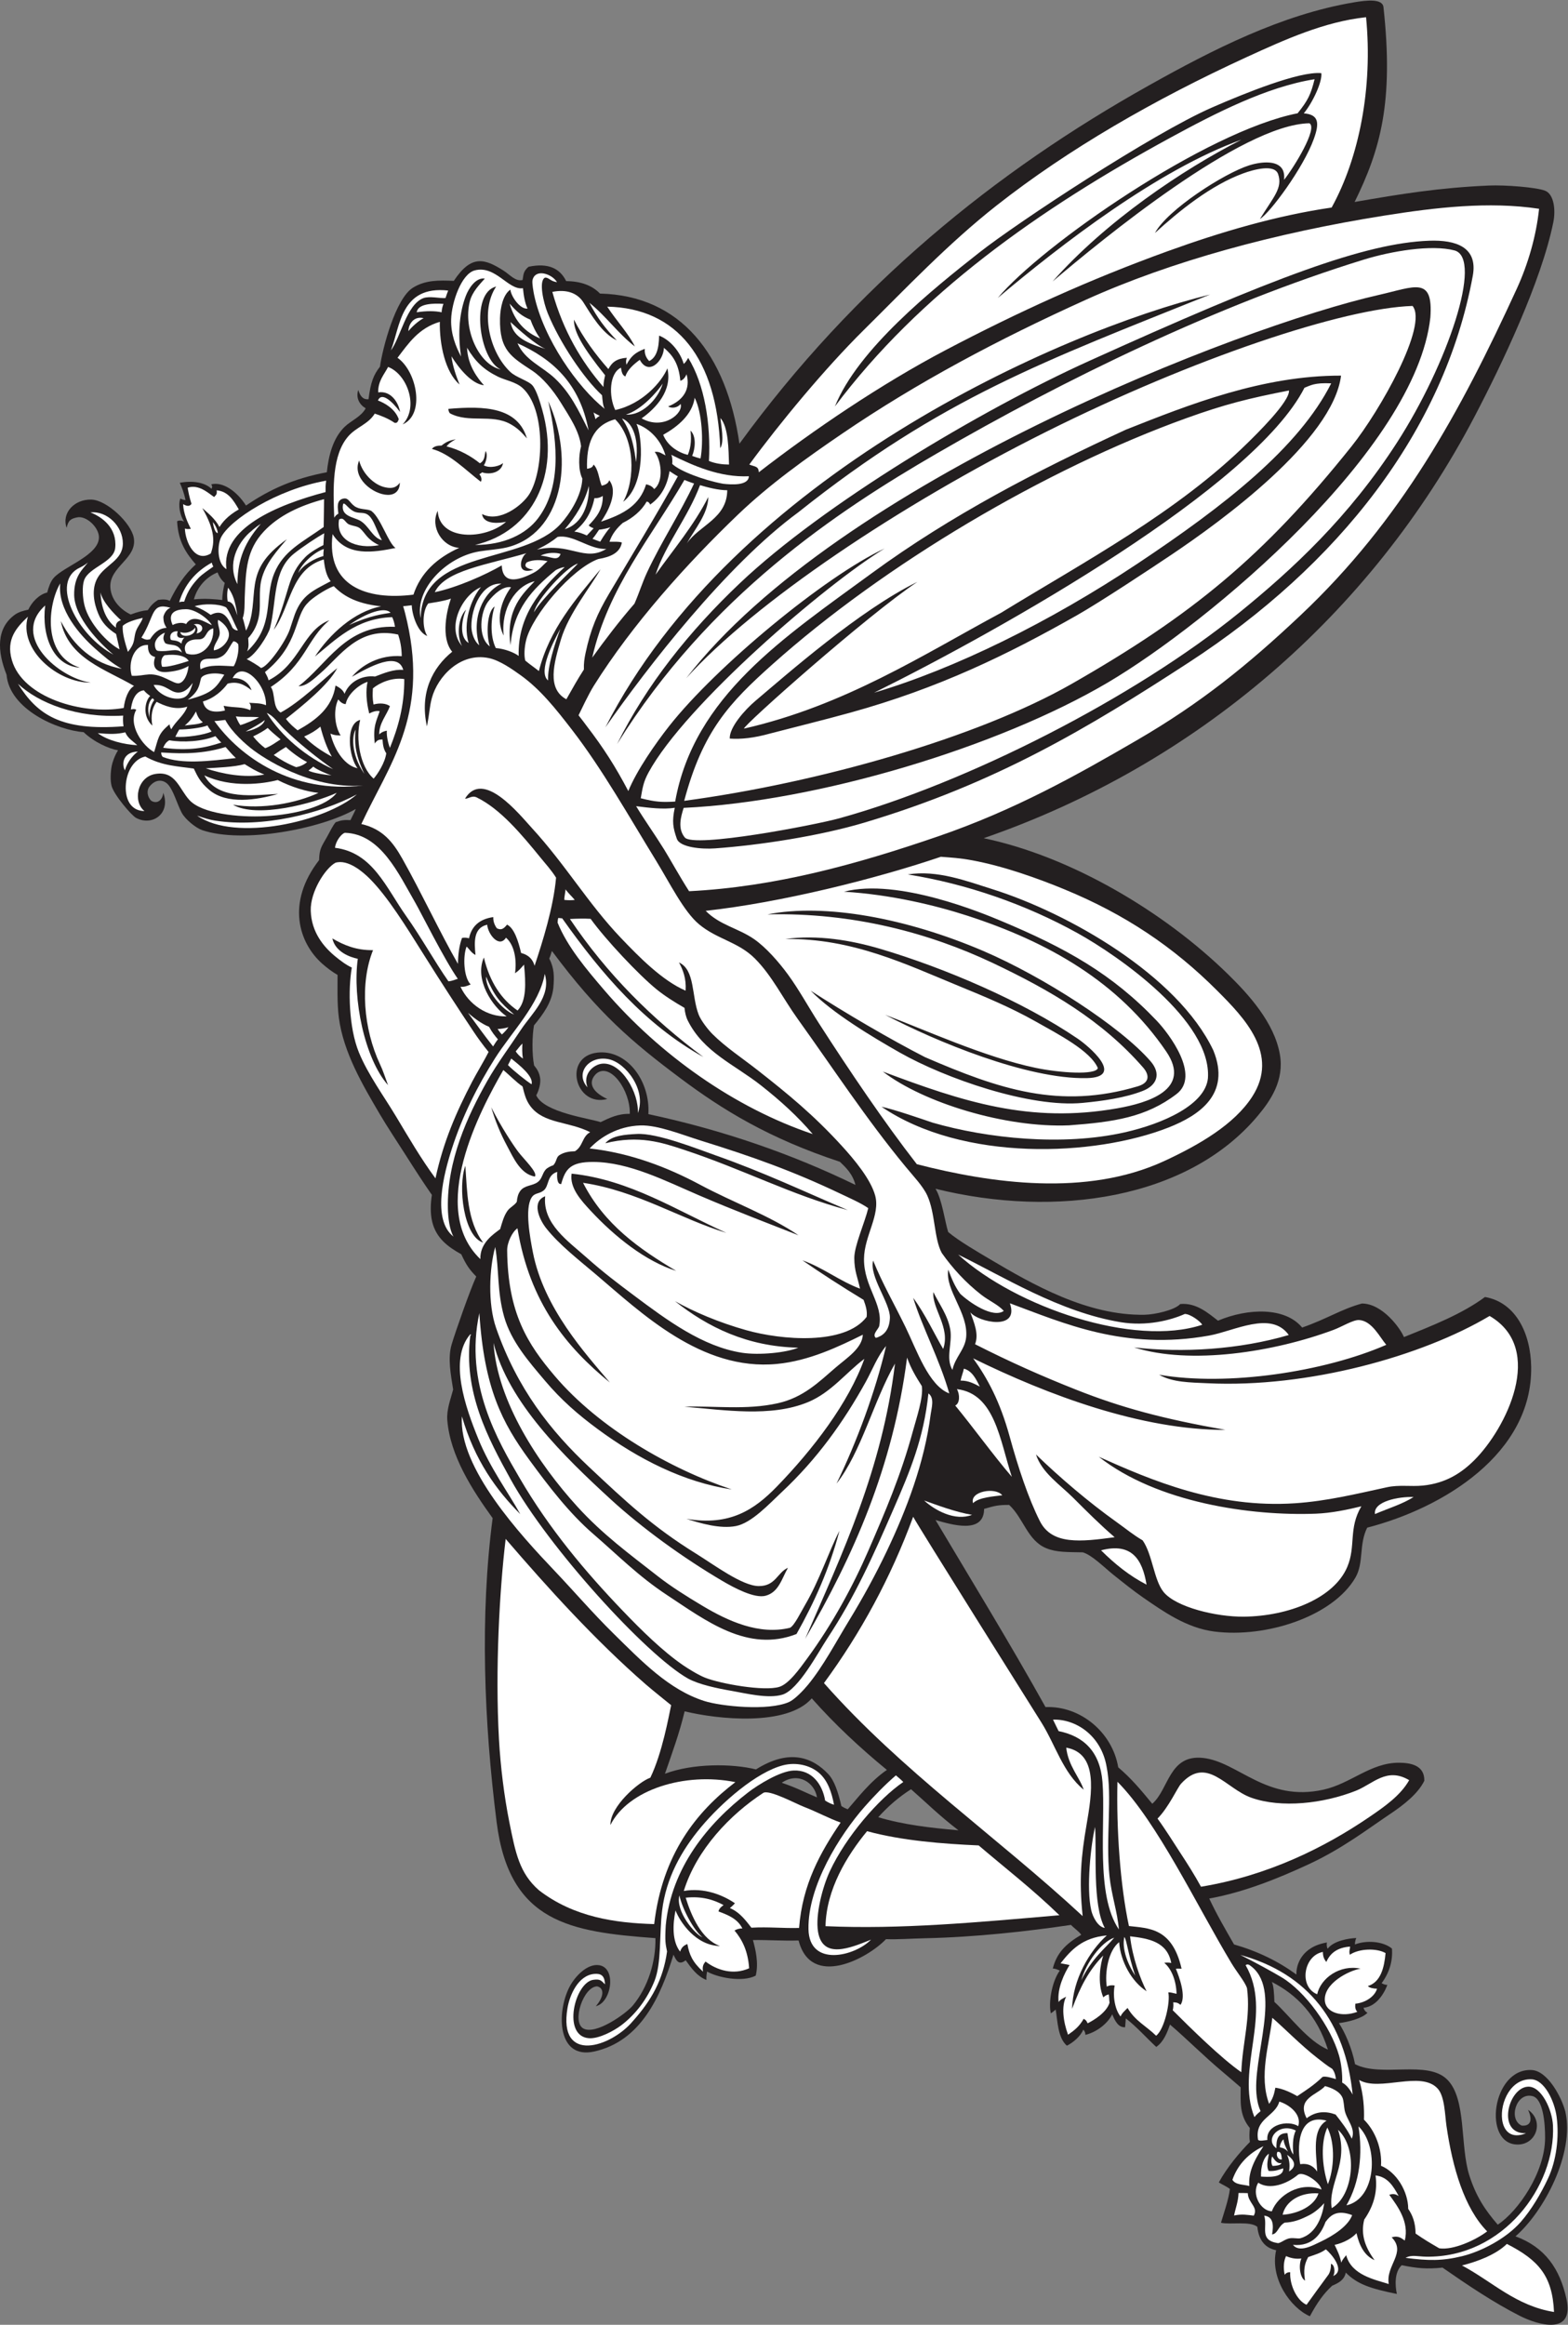 <?xml version="1.0" encoding="UTF-8" standalone="no"?>
<svg
   xmlns:dc="http://purl.org/dc/elements/1.1/"
   xmlns:cc="http://creativecommons.org/ns#"
   xmlns:rdf="http://www.w3.org/1999/02/22-rdf-syntax-ns#"
   xmlns:svg="http://www.w3.org/2000/svg"
   xmlns="http://www.w3.org/2000/svg"
   viewBox="0 0 653.72 968.987"
   height="968.987"
   width="653.72"
   xml:space="preserve"
   id="svg2"
   version="1.1"><rect x="0" y="0" width="653.72" height="968.987" fill="#808080" stroke="none"/><defs
     id="defs6" /><g
     transform="matrix(1.333,0,0,-1.333,0,968.987)"
     id="g10"><g
       transform="scale(0.1)"
       id="g12"><path
         id="path14"
         style="fill:#231f20;fill-opacity:1;fill-rule:evenodd;stroke:none"
         d="m 4236.75,6637.66 c 145.46,25.28 263.73,44.5 419.77,51.4 50.46,2.23 149.3,-5.43 176.23,-16.26 27.17,-10.94 33.43,-59.25 25.44,-98.59 -37.56,-185.05 -159.94,-442.55 -246.31,-607.44 -325.3,-620.95 -871.9,-1089.16 -1535.34,-1318.47 272.44,-56.82 564.34,-229.54 764.52,-425.71 65,-63.69 144.51,-151.1 161.84,-250.05 14.31,-81.7 -29.05,-144.56 -69.16,-192.42 -217.76,-259.91 -630.58,-321.06 -1007.82,-228.02 20.27,-32.24 29.42,-103.2 39.65,-135.28 33.14,-27.77 90.54,-61.13 130.56,-84.82 133.76,-79.18 304.53,-177.04 483.56,-173.84 32.75,0.58 94.57,14.73 111.6,33.56 49.75,4.62 86.81,-27.8 118.09,-52.06 93.98,39.61 210.14,42.92 263.17,-21.45 76.08,26.16 123.84,58.17 187.24,75.15 64.83,-0.51 120.42,-78.48 131.19,-104.94 90.88,36.44 182.3,72.63 253.49,125.3 96.92,-16.97 142.99,-114.62 144.49,-218.68 3.87,-271.47 -275.68,-441.39 -512.81,-502.56 -26.62,-52.72 -9.91,-109.71 -36.95,-156.25 -70.35,-121.02 -278.65,-189.39 -441.28,-168.59 -87.67,11.2 -160.91,63.86 -221.83,105.72 -29.86,20.51 -63.34,47.4 -95.03,72.75 -26.84,21.47 -66.33,61.38 -94.61,69.16 -48.21,1.06 -81.5,-0.32 -113.72,12.71 -59.27,23.97 -71.6,94.44 -116.49,135.57 -35.01,0.16 -45.56,-3 -78.31,-12.35 -0.29,-80.44 -102.45,-49.05 -151.88,-34.99 115.43,-193.97 232.86,-385.42 343.94,-584.77 109.78,4.41 209.33,-79.73 227.43,-188.42 39.01,-33.05 68.42,-67.53 106.44,-113.88 51.86,44.59 52.19,154.47 158.33,143.32 109.91,-11.54 198.32,-138.92 376.88,-99.35 86.34,19.12 147.79,84.87 236.94,84.3 34.78,-0.22 79.9,-7.31 78.72,-56.44 -20.05,-41.44 -67.29,-77.18 -104.54,-102.18 -74,-49.68 -151.99,-110.09 -257.61,-159.06 -97.53,-45.21 -202.72,-87.39 -310.48,-106.96 23,-49.33 50.43,-96.32 77.54,-143.51 74.88,-21.64 138.28,-52.65 195.2,-94.2 -1.58,28.8 15.1,87.01 95.37,100.33 -1.62,-5.8 -0.48,-15.42 2.28,-19.53 17.92,24.62 65.48,32.67 89.53,33.44 -3.15,-6.5 -3.8,-11.49 -4.43,-20.19 35.65,13.99 88.19,10.37 115.93,-12.77 3.11,-39.74 -8.97,-76.93 -32.33,-108.18 4.52,-2.67 11.06,-5.7 17.79,-5.14 -3.57,-12.05 -27.76,-67.903 -74.41,-71.731 1.59,-5.684 4.97,-12.019 12.43,-15.586 -16.99,-18.215 -59.93,-28.613 -89.36,-32.5 18.17,-27.48 40.59,-76.953 50.5,-128.406 82.5,-42.016 225.47,13.836 287.84,-47.68 61.56,-60.719 39.74,-206.551 69.6,-300.144 21.29,-66.719 50,-109.012 88.86,-153.926 64.17,42.355 147.47,163.019 148.06,270.832 0.27,46.016 -6.13,122.039 -38.71,130.937 -52.2,13.895 -77.07,-73.363 -34.43,-91.984 27.08,-2.598 35.2,16.641 19.86,49.297 50.32,-33.789 27.26,-107.715 -31.39,-108.535 -112.24,-1.563 -81.81,239.64 42.92,232.969 49.96,-2.665 93.48,-85.411 104.96,-129.598 29.89,-130.246 -66.83,-313.227 -155.8,-390.41 92.64,-34.192 138.66,-101.262 159.44,-195.981 25.24,-115.133 -89.14,-81.598 -146.3,-52.488 -84.26,42.91 -163.66,96.836 -241.33,150.652 -49.27,-5 -78.56,-2.429 -127.62,7.539 -22.75,-20.906 -21.13,-62.461 -15.24,-89.851 -83.07,16.777 -124.59,30.832 -159.67,66.789 -4.78,-22.793 -21.68,-32.219 -42.55,-40.957 -27.32,-25.363 -46.14,-51.887 -69.82,-95.567 -60.64,26.27 -125.49,118.399 -105.5,206.461 -33.65,6.836 -54.2,30.063 -58.84,73.157 -23.38,18.808 -84.53,5.996 -113.71,12.707 7.16,24.414 24.54,74.265 27.91,105.75 -10.47,7.832 -18.58,10.675 -34.68,20.261 24.84,45.942 65.07,94.133 97.26,126.575 -2.4,14.503 -1.53,27.832 -0.26,43.601 -33.6,41.137 -28.47,82.387 -28.65,127.219 -18.87,16.223 -39.06,33.926 -56.05,48.086 -57.69,48.078 -111.67,102.805 -165,148.269 -8.58,-24.793 -19.63,-53.836 -42.93,-69.968 -28.85,26.425 -61.46,63.281 -95.21,89.211 -0.93,-8.442 -1.24,-18.657 -2.2,-27.598 -21.8,-1.445 -32.11,20.976 -40.35,40.523 -9.98,-21.55 -40.09,-53.172 -83.94,-64.507 0.1,6.171 -1.51,11.16 -6.64,16.628 -7.43,-19.921 -31.57,-40.8 -51.21,-50.351 -29.05,24.933 -29.2,80.137 -35,112.91 -4.07,-3.543 -12.19,-10.02 -14.94,-11.875 -7.56,26.48 0.2,94.82 27.73,133.85 -7.57,3.29 -15.65,6.85 -21.9,6.1 11.76,46.57 37.94,76 89.07,105.73 -6.83,10.48 -24.1,21.85 -32.05,30.95 -135.37,-20.07 -299.46,-38.39 -455.75,-41.74 -45.82,-0.96 -84.95,-4.23 -122.85,-2.79 -58.18,-61.12 -234.65,-154.96 -273.38,-4.2 -54.41,-1.46 -91.33,1.96 -142.85,1.39 7.67,-27.92 18.61,-71.33 8.75,-111.32 -42.39,-22.1 -121.21,-5.33 -152.26,12.85 -0.75,-6.55 -2.68,-13.05 -1.99,-26.38 -28.86,11.47 -46.87,36.49 -64.81,61.61 -21.48,-16.82 -29.32,-1.44 -38.16,17.5 -39.83,-129.21 -101.29,-270.894 -248.84,-302.964 -114.07,-24.793 -117.8,120.918 -76.75,201.544 16.4,32.22 55.89,74.91 93.81,68.4 54.64,-9.39 37.33,-117.42 -11.11,-128.018 25.53,28.988 27.36,56.808 3.97,62.018 -43.06,-1.4 -79.46,-110.964 -43.33,-131.589 38.43,-21.945 133.89,46.153 155.04,71.571 48.1,57.808 72.12,137.978 70.75,210.698 -265.83,19.67 -456.83,48.03 -496.63,362.48 -39.79,314.4 -52.37,647.31 -12.54,950.84 -64,88.4 -132.63,195.06 -141.77,305.86 -2.8,33.94 10.58,66.31 18.27,96.22 -7.21,46.22 -17.5,97.88 -4.78,140.73 12.53,42.21 57.53,169.91 77.03,212.62 -22.42,23.05 -31,35.75 -46.84,69.65 -40.9,22.76 -78.51,49.71 -91.05,102.15 -6.29,26.3 -5.04,57.38 -0.86,83.47 -23.84,34.02 -52.45,78.05 -79.86,121.27 -28.42,44.8 -59.02,90.23 -83.5,131.98 -53.03,90.41 -113.12,191.46 -127.64,300.93 -6.01,45.24 -3.7,106.25 -4,133.58 -15.51,8.85 -32.97,21.95 -47.3,34.59 -73.969,65.22 -114.16,190.9 -10.465,324.47 0.719,34.95 7.565,42.28 24.345,71.88 10.09,17.83 17.5,34.66 27.42,46.52 17.25,6.45 26.99,7.82 46.29,6.6 5.73,12.26 11.8,22.7 16.73,34.93 -107.84,-62.38 -353.941,-109.29 -480.449,-66.21 -19.211,6.53 -52.805,33.23 -64.012,54.45 -14.992,28.4 -25.019,67.75 -41.992,87.4 -13.203,15.27 -37.383,20.18 -57.797,-4.32 -12.726,-15.27 -5.648,-36.19 4.489,-45.72 20.656,-12.2 36.027,5.02 37.656,25.05 24.094,-65.75 -35.172,-105.71 -85.473,-78.32 -14.105,7.69 -69.207,72.08 -76.336,100.17 -4.277,16.85 -3.304,41.2 0.391,61.62 2.008,11.11 9.133,32.24 19.867,49.3 -28.066,4.71 -74.609,25.21 -107.734,56.84 -81.325,5.81 -231.957,71.56 -240.938,179.68 -29.191,73.21 -32.711,145.28 26.223,187.65 11.035,7.93 26.352,12.54 41.742,15.5 10.73,23.1 33.481,47.77 59.231,53.68 4.324,16.35 10.332,34.5 20.273,45.72 32.316,36.49 142.953,71.26 141.512,128.03 -0.774,30.46 -39.7,67.43 -68.383,61.21 -18.985,-4.11 -27.453,-8.43 -32.598,-32.6 -16.578,46.87 24.52,89.57 77.117,88.26 48.434,-1.2 124.465,-73.37 132.797,-119.25 11.91,-65.59 -78.187,-90.38 -73.136,-156.65 3.093,-40.56 34.585,-69.7 63.617,-83.47 20.097,7.67 36.586,12.07 53.363,13.58 10.816,16.91 21.016,24.94 32.105,32.14 14.754,2.14 27.747,2.09 36.579,-3.18 20.839,43.09 45.953,82.77 81.484,114.11 -28.781,33.3 -55.07,69.71 -58.453,134.76 5.433,4.02 15.824,2.52 21.863,-1.19 -12.652,19.34 -19.496,51.69 -11.687,72.42 4.547,-2.61 10.035,-4.44 16.074,-4.78 -4.613,22.76 -11.731,40.33 -17.91,54.02 40.875,7.62 78.758,1.23 99.312,-19.06 4.34,10.41 0.27,9.61 -0.554,14.31 34.679,8.44 78.246,-19.57 108.375,-66.4 75.039,51.23 149.781,84.47 252.832,104.18 5.18,49.98 18.31,106.16 56.15,142.46 19.91,19.1 51.22,30.99 65.34,57.44 -18.71,10.7 -31.53,31.74 -23.32,57.33 5.95,-17.93 13.6,-30.66 32.2,-29.01 6.69,54.24 16.2,76.78 35.78,101.77 8.45,59.78 49.02,213.13 102.94,246.89 39.12,24.49 82.48,23.54 128.01,21.48 55.08,83.06 96.45,69.56 155.84,31.82 19.38,-12.32 36.88,-34.6 59.31,-29.13 2.75,13.17 0.54,27.04 19,41.46 61.38,12.89 97.83,-5.38 117.28,-44.92 45.35,-0.37 80.77,-13.14 105.76,-38.94 252.64,-6.2 395.78,-190.37 436.16,-469.47 361.45,495.87 799.87,851.29 1280.82,1120.42 199.33,111.53 414.21,221.54 641.23,259.66 40.36,6.78 89.25,12.21 92.23,-15.1 32.56,-297.46 -9.87,-445.71 -90.25,-609.16 z M 680.398,5479.36 c 4.106,-10.84 11.536,-24.05 22.547,-32.69 -3.707,-12.94 -7.996,-38.56 -7.804,-53.57 -21.395,2.48 -53.75,5.65 -88.676,1.97 10.473,39.43 39.613,70.66 73.933,84.29 z M 3977.73,1071.99 c 78.03,-39.61 141.4,-104.177 175.49,-211.502 -62.88,26.614 -118.21,104.18 -167.42,149.152 -0.82,25.54 -2.32,51.91 -8.07,62.35 z M 2538.89,1958.8 c 72.49,-81.91 151.66,-155.45 234.98,-223.8 -52.99,-36.36 -92.24,-88.85 -122.37,-123.03 -6.07,2.13 -12.56,5.2 -19.95,9.97 -10.12,44.1 -22.24,80.06 -40.94,99.92 -48.72,51.73 -120.72,81.04 -226.22,14.69 -75.17,18.8 -198.62,19.06 -284.66,-13.54 22.11,63.81 45.27,126.79 61.61,195.21 103.25,-25.28 320.75,-47.99 397.55,40.58 z m 16.34,-309.69 c -37.87,15.69 -64.19,30.28 -110.14,45.71 51.97,35.33 103.3,-0.36 110.14,-45.71 z m 442.48,-102.93 c -88.5,7.53 -174.73,17.92 -250.85,40.93 31.86,35.28 63.91,62.67 102.55,87.47 47.89,-42.01 87.89,-82.18 148.3,-128.4 z m -1279.9,2725.87 c 3.85,7.73 5.14,14.87 8.48,23.59 145.39,-195.8 251.91,-285.75 401.35,-397.61 132.55,-99.22 277.09,-188.26 499.18,-261.53 17.34,-16.59 39.78,-37 48.69,-72.37 -197.9,96.26 -412.88,171.2 -647.64,221.38 6.1,104.09 -67.07,202.44 -159.04,192.4 -109.81,-11.98 -70.23,-171.86 30.62,-145.11 -48.81,22.52 -62.05,53 -34.2,79.52 43.61,35.94 106.59,-52.86 104.57,-126.02 -35.66,1.07 -63.59,-12.34 -91.32,-25.85 -32.17,11.31 -177.5,29.76 -201.28,83.87 9.53,17.3 13.87,39.29 12.32,52.08 -2.13,17.69 -9.29,29.57 -19.09,41.34 -7.16,37.34 -6.05,92.83 -0.35,125.24 29.94,36.38 55.31,71.63 60.53,116.93 3.06,35.78 3.12,61.49 -12.82,92.14 v 0" /><path
         id="path16"
         style="fill:#ffffff;fill-opacity:1;fill-rule:evenodd;stroke:none"
         d="m 1387.05,6318.98 c -3.18,-7.12 -5.8,-19.27 -5.81,-26.27 -20.11,4.47 -46.85,4.82 -77.82,0.07 3.53,27.86 53.48,28.33 83.63,26.2 z M 616.465,4718.84 c 22.738,-7.84 39.93,-12.98 56.058,-15.5 148.625,-23.3 329.727,21.27 443.667,81.93 -98.22,-85.23 -379.917,-149.87 -499.725,-66.43 z m 348.508,141.06 c 5.804,4.32 10.863,8.67 15.039,12.27 8.062,-8.15 45.978,-24.69 56.728,-27.1 -8.5,-0.28 -61.525,7.17 -71.767,14.83 z m 749.097,281.63 c -33.3,27.71 19.53,126.2 38.61,161.83 -19.28,-53.24 -40.05,-117.03 -38.61,-161.83 z m -701.32,411.01 c -0.6,-7.37 -1.85,-13.18 -1.19,-21.86 -27.31,-7.5 -64.415,-27.89 -78.806,-53.3 8.59,27.46 49,65.16 79.996,75.16 z M 354.594,5222.47 c -111.356,58.64 -201.317,228.19 -103.879,272.35 6.762,3.73 11.223,4.89 24.18,15.51 -17.125,-22.3 -43.993,-43.13 -42.926,-102.57 2.074,-70.62 80.449,-150.51 122.625,-185.29 z m 1860.736,492.78 c -45.01,-88.95 -108.3,-163.28 -164.96,-242.91 30.14,93.24 102.38,181.05 139.12,279.88 22.63,-6.85 57.94,-16.01 85.08,-15.89 -0.72,-88.52 -86.73,-108.83 -126.41,-166.19 24.7,44.46 66.5,92.28 67.17,145.11 z m -618.63,546.98 c 24.32,-22.57 77.69,-70.55 109.28,-84.04 -72.89,22.73 -101.59,43.37 -109.28,84.04 z m 420.01,-83.81 c -31.64,-11.64 -44.19,-25.08 -57.44,-49.74 -2.22,10.78 -1.09,15.53 1.19,21.87 -30.99,-2.38 -46.01,-13.39 -57.64,-35.38 -40.44,45.87 -77.61,95.87 -107.75,154.63 -0.69,-38.28 27.96,-87.12 97.49,-174 -1.82,-9.28 -4.98,-19.19 -5.24,-36.69 -69,79.48 -125.46,174.6 -159.84,297.35 44.94,9.08 78.82,-3.66 97.28,-32.87 22.95,-36.32 58.07,-97.07 104.29,-118.58 -35.6,36.6 -62.1,71.79 -85.49,117.27 51.11,-40.71 90.11,-96.56 141.94,-136.35 -18.18,38.42 -59.66,82.97 -86.28,124.43 219.25,-4.38 343.17,-163.25 353.47,-442.45 13.58,19.53 2.49,72.64 0.39,94.23 25.4,-27.93 25.67,-100.06 27.05,-145.51 -20.7,0.14 -42.2,2.94 -62.82,11.13 6.08,114.38 -13.31,239.35 -64.83,322.41 -4.44,-6.99 -6.15,-12.05 -14.03,-18.92 -11.13,38.95 -43.53,76.01 -77.02,88.48 -0.57,-42.56 -9.14,-68.65 -31,-79.51 -5.27,5.49 -15.79,18.48 -13.72,38.2 z m 156,-152.9 c 23.68,-47 27.77,-137.54 18.36,-189.81 -9.08,1.67 -17.79,4.93 -26.24,7.94 9.21,21.62 13.92,61.12 -5.18,79.12 2.18,-19.07 3.48,-49.42 -8.67,-76.02 -32.27,8.64 -63.34,29.45 -76.8,62.89 43.93,24.63 90.96,62.17 98.53,115.88 z m -770.97,335.2 c -2.68,-7.34 -5.85,-15.16 -8.33,-23.4 -16.71,-1.64 -50.2,6.98 -69.45,-0.38 -52.46,-20.06 -71.26,-123.34 -101.36,-163.4 29.13,74.37 30.1,203.74 179.14,187.18 z m 194.55,2.89 c -22.94,-15.43 -31.66,-56.83 -32.42,-89.58 -2.34,-101.14 36.17,-121.08 100.42,-163.66 31.47,-20.86 64.65,-59.01 91.05,-102.17 25.53,-41.71 56.27,-85.82 62.03,-134.36 -7.45,-28.37 -9.48,-73.91 3.98,-100.98 -1.71,-54.06 -41.18,-112.52 -67.56,-141.53 -117.35,-129.02 -433.98,-75.52 -438.09,-295.03 -19.27,89.04 78.77,191.16 183.25,208.73 24.71,4.15 59.89,6.18 85.78,12.41 171.4,41.16 215.34,269.2 130.06,457.12 32.06,-141.28 37.89,-273.2 -31.78,-365.75 -37.88,-50.33 -107.78,-83.99 -197.17,-83.5 180.88,42.15 267.01,219.57 210.26,421.82 -6.52,23.26 -17.46,60.5 -30.22,76.33 -12.11,15.04 -50.97,24.96 -69.97,42.92 -66.34,62.73 -94.52,191.62 -44.15,266.76 -81.22,-19.32 -54.03,-227.76 14.33,-259.2 -67.96,14.76 -118.22,125.08 -96.8,212.29 7.67,31.25 32.4,55.1 47.09,71.95 -27.49,3.92 -49.62,-28.81 -59.24,-53.67 -19.04,-49.24 -26.51,-113.46 -15.09,-190.03 -16.23,30.38 -32.45,70.17 -31.01,116.08 1.69,54.5 32.24,142.01 73.53,153.07 65.24,17.46 105.2,-62.77 151.07,-55.65 2.37,-24.2 6.26,-46.51 14.32,-63.6 -23.28,-3.25 -51.68,38.24 -53.67,59.23 z M 643.484,4866.72 c 35.461,2.2 87.993,3.89 121.719,13.12 21.887,-13.22 31.258,-20.05 61.555,-32.57 -62.485,-11.56 -132.91,2.26 -183.274,19.45 z m 316.93,19.71 c -8.613,-8.21 -22.594,-14.27 -34.367,-15.97 -25.578,10.08 -48.027,22.93 -69.871,38.02 16.496,11.65 26.644,18.27 38.148,24.97 15.227,-14.56 46.281,-37.61 66.09,-47.02 z m -90.707,-99.59 c -70.098,-3.24 -187.394,-22.17 -230.703,57.92 85.391,-40.28 185.23,-26.21 229.496,-14.59 45.332,-22.93 90.344,-36.11 127.629,-40.14 -69.797,-32.35 -175.254,-52.48 -267.555,-37 74.453,-43.64 251.996,3.99 324.446,37.09 -31.16,-41.58 -126.676,-67.67 -222.672,-72.85 -86.184,-4.66 -198.664,8.38 -237.344,49.67 -32.867,35.09 -43.215,92.78 -106.945,82.28 -57.657,-9.49 -71.114,-87.21 -34.184,-116.09 -52.086,0.88 -63.695,52.82 -56.902,94.5 6.582,40.39 30.332,70.5 59.672,76.05 52.058,-29.61 103.183,-30.47 151.507,-37.7 11.364,-23.56 19.411,-42.39 48.465,-66.84 55.625,-46.78 148.93,-31.21 215.09,-12.3 z m -365.766,129.57 c 34.582,-1.65 115.903,-9.94 201.641,17.06 8.313,-8.87 17.934,-21.66 32.121,-34.53 -82.523,-9.36 -168.156,-20.28 -228.594,3.56 -3.132,2.87 -4.746,7.65 -5.168,13.91 z m -72.753,2.77 c -15.586,-11.27 -33.793,-33.82 -40.543,-58.84 -11.813,22.5 -3.899,57.75 40.543,58.84 z m 570.882,77.98 c 8.99,-34.95 20.4,-66.87 35.79,-93.82 -31.84,17.25 -61.063,36.86 -86.676,62.8 22.386,9.87 36.859,19.18 50.886,31.02 z M 877.551,4957.3 c -14.801,-9.32 -29.09,-20.62 -47.981,-27.58 -12.832,9.42 -25.437,21.03 -37.808,36.8 18.531,8.96 33.758,17.48 45.484,26.58 11.176,-11.37 22.367,-20.91 40.305,-35.8 z m -185.348,-9.82 c -48.582,-16.39 -100.824,-27.21 -181.793,-16.41 4.867,11.04 9.274,17.89 19.082,23.44 42.574,-7.55 102.973,-3.92 144.238,12.91 7.602,-8.13 11.704,-14.41 18.473,-19.94 z m 135.731,70.22 c -3.532,-18.91 -38.946,-32.91 -59.629,-35.67 23.883,12.45 46.215,24.66 59.629,35.67 z m -178.817,-16.81 c 2.594,-6.14 7.778,-12.79 12.696,-18.89 -22.629,-10.85 -80.977,-19.42 -113.477,-16.63 3.844,7.24 7.434,14.97 12.422,22.8 24.863,0.02 68.129,4.7 88.359,12.72 z m -343.324,-24.18 c 37.422,-3.17 59.812,-3.57 85.992,2.68 7.832,-18.74 22.879,-26.44 37.426,-40.3 -40.637,2.05 -92.977,14.55 -123.418,37.62 z m 431.898,52.63 c 18.364,-3.05 40.844,-0.62 72.372,-2.71 -6.223,-4.61 -44.125,-21.08 -58.454,-24.73 -7.043,9.87 -10.847,19.72 -13.918,27.44 z m -124.836,15.09 c 4.157,-13.48 9.395,-24.18 21.508,-33.54 -12.64,-7.26 -38.074,-7.53 -56.488,-10.19 16.324,13.13 26.09,27.49 34.98,43.73 z m 651.585,101.43 c 0.46,-84.02 -19.49,-151.73 -44.91,-215.07 -5.39,13.34 -10.95,36.78 -9.65,53.73 -8.55,-1.69 -15.59,-3.88 -23.85,-11.67 -0.57,35.23 23.85,61.28 33.49,88.34 -11.47,8.75 -31.93,10.7 -51.28,5.16 -3.71,20.78 -2.89,32.32 -1.99,50.49 20.61,17.51 61.37,35.23 98.19,29.02 z M 56.277,5131.05 c 63.989,-59.94 183.243,-107.8 329.032,-99.42 -0.844,-6.03 -1,-23.47 1.093,-33.42 -195.89,-15.13 -269.691,36.3 -330.125,132.84 z M 1221.49,5353.06 c -21.08,-3.5 -62.82,-7.61 -129.63,-38.29 53.75,38.15 112.14,58.74 129.63,38.29 z m 282.65,80.26 c -30.82,-37.18 -57.36,-110.14 -38.55,-174.53 -32.73,20 -18.55,81.05 -7.96,104.16 -23.09,-22.95 -30.94,-78.49 -12.71,-113.7 -50.2,58.91 0.76,159.71 59.22,184.07 z m 64,10.74 c -59.31,-28.57 -93.93,-109.63 -69.15,-192.42 -15.9,12.09 -24.49,38.82 -24.66,58.83 -0.48,58.86 33.53,137.38 93.81,133.59 z m 169.94,42.4 c 9.1,4.73 17.43,8.31 28.13,9.73 -75.18,-69.46 -147.39,-152.43 -143.98,-277.93 -14.61,10.89 -43.13,22.15 -71.56,24.63 -19.25,39.33 -14.79,95.73 -3.6,130 -24.12,-16.25 -27.07,-87.11 -15.09,-124.82 -39.16,29.02 -29.62,108.72 -4.78,140.73 17.61,22.69 46.45,48.99 71.16,44.13 -21.98,-29.44 -52.97,-91.68 -23.05,-151.07 -8.98,84.33 36.94,155.94 96.97,169.86 -34.12,-36.62 -91.91,-85.81 -75.5,-200.07 8.81,112.48 67.48,174.33 141.3,234.81 z m 69.38,20.43 c -20.33,-21.87 -115.41,-112.01 -137.3,-152.1 7.81,40.48 104.94,144.57 137.3,152.1 z m -615.39,-133.63 c -84.97,-16.06 -161.91,-88.15 -207.121,-157.05 63.481,51.5 128.331,119.72 241.561,123.31 3.98,-7.66 7,-17.69 8.9,-30.26 -155.29,6.72 -212.35,-118.3 -301.734,-185.69 25.957,0.05 48.375,23.34 67.974,40.16 61.69,52.94 119.53,148.83 243.69,121.27 6.64,-20.23 10.82,-40.82 11.14,-67.57 -69.59,5.27 -124.96,-27.96 -155.83,-64.42 56.16,32.15 144.28,80.18 160.6,21.48 -29.09,2.79 -59.79,-9.76 -88.25,-20.68 -38.49,4.8 -79.98,-14.68 -95.41,-54.08 -4.18,11.77 -16.3,20.37 -28.23,25.84 -10.48,-69.85 -60.762,-107.86 -118.458,-139.94 -11.312,8.96 -24.703,19.87 -36.57,35.77 51.742,41.19 132.348,105.42 160.518,158.79 -42.25,-33.59 -118.131,-107.94 -177.217,-138.92 -26.301,16.11 -15.59,59.3 -30.621,79.91 109.519,71.86 111.078,148.02 183.258,208.73 -82.891,-31.5 -91.09,-137.45 -190.325,-187.96 -2.793,12.81 -9.531,20.74 -11.152,25.9 107.516,86.61 91.273,174.69 133.879,216.13 10.527,12.94 52.708,41.55 81.098,52.48 25.17,-25.33 62.78,-54.06 148.3,-63.2 z m -877.812,43.65 c 7.203,-30.43 39.707,-64.45 64.019,-87.06 -10.64,-3.44 -17.414,-9.98 -15.504,-23.45 -28.55,21.37 -45.832,56.81 -48.515,110.51 z m -125.938,27.9 c -8.625,-81.94 61.348,-161.13 109.262,-203.62 26.566,-23.56 49.559,-43.66 83.098,-63.2 -89.797,16.79 -149.629,71.03 -190.446,149.06 23.45,-117.41 141.973,-151.25 229.008,-202.72 -17.812,-10.19 -28.847,-39.96 -32.195,-68.79 -129.188,-23.08 -315.985,32.58 -349.863,149.45 -19.16,66.1 15.188,102.65 50.082,135.97 -30.07,-101.91 92.172,-206.9 196.812,-206.32 -99.543,14.31 -251.777,143.74 -142.746,241.31 -11.941,-96.79 26.309,-189.47 108.547,-194.4 -119.766,38.43 -99.52,199.85 -61.559,263.26 z m 1720.82,175.84 c -7.58,-7.61 -20.51,-25.85 -31.88,-45.2 -5.6,1.68 -15.24,5.75 -24.08,8.97 8.71,10.38 13.11,17.66 20.44,28.47 10.46,0.9 25.94,4.33 35.52,7.76 z m -897.69,-55.9 c -14.22,-6.55 -42.434,-23.22 -55.516,-36.41 -59.524,-60.03 -47.77,-108.4 -99.797,-228.66 53.687,72.23 51.633,189.06 156.613,220.26 2.98,-28.89 8.66,-52.26 21.45,-68.15 -53.266,-28.7 -88.341,-41.11 -111.915,-102.96 -2.808,-7.35 -11.863,-35.98 -15.66,-47.15 -13.355,-39.41 -70.594,-120.07 -90.641,-120.98 -8.48,7.54 -33.566,22.2 -44.418,27.58 28.524,12.68 67.946,76.93 73.043,97.36 21.145,84.68 7.543,179.04 75.508,232.97 24.656,19.57 70.133,50.25 93.913,63.1 -0.96,-11.65 -2.15,-22.87 -2.58,-36.96 z m 873.92,153.65 c 0.49,-42.76 -21.08,-67.89 -44.12,-91.84 4.69,-5.58 10.33,-7.01 15.5,-9.14 -7.36,-7.9 -15.12,-16.13 -21.38,-22.56 -13.27,6.12 -25.39,10.51 -39.05,12.22 33.52,26.17 53.56,58.9 62.92,104.67 11.23,-1.38 21.42,3.7 26.13,6.65 z M 778.984,5602.61 c 7.188,5.16 14.063,14.21 36.77,28.54 -60.895,-69.36 -72.016,-126.4 -73.328,-188.36 -33.426,65.42 1.969,127.55 36.558,159.82 z M 2170.8,5757.39 c -42.18,-90.52 -101.99,-181.68 -146.67,-277.11 -15.17,-32.4 -24.72,-64.46 -39.74,-98.6 -47.54,-54.56 -91.66,-112.54 -132.14,-168.76 49.68,218.86 186.04,378.82 288.34,555.6 9.2,-3.6 18.16,-7.43 30.21,-11.13 z m -328.77,-7.59 c 1.14,-53.07 -18.17,-118.01 -75.53,-135.17 33.97,39.55 60.74,81.81 75.53,135.17 z m 36.2,-260.4 c -78.42,-94.81 -159.66,-187.39 -192.78,-318.45 -14.56,11.6 -26.33,19.2 -42.52,32.64 -4.26,15.13 -3.09,40.93 2.75,64.36 19.21,77.12 141.74,222.51 225.39,253.26 39.32,6.45 68.27,19.73 73.94,51.69 -11.67,3.57 -20.06,1.98 -38.73,2.33 8.06,24.94 23.62,42.86 41.28,58.81 30.69,14.88 59.42,38.58 74.62,66.5 4.75,0.94 10.27,-4.79 11.08,-9.16 34.05,23.83 53.67,59.21 60.81,104.56 11.57,-7.06 17.01,-11.6 25.95,-16.01 -60.39,-110.24 -148.49,-254.64 -215.14,-367.24 -36.52,-61.67 -57.68,-110.64 -73.54,-185.67 -3.44,-16.27 -5.83,-31.57 -5.16,-51.28 -20.98,-32.45 -33.78,-56.03 -54.85,-93.03 -61.58,33.05 -39.05,112.57 -17.12,186.44 24.47,82.38 94.61,167 124.02,220.25 z m -864.7,218.98 c -0.1,-29.25 -0.78,-52.34 -1.19,-87.06 -67.57,-48.05 -125.184,-74.09 -154.231,-143.93 -33.132,-79.67 2.36,-162.11 -85.05,-244.91 6.609,16.68 3.664,27.19 3.187,41.55 17.504,19.1 30.238,43.35 34.567,74.95 4.597,33.59 -1.61,71.81 6.351,105.75 12.703,54.18 51.094,93.68 79.899,128.41 -70.747,-51.06 -91.985,-91.45 -100.067,-142.16 -7.121,-44.73 -3.043,-99.88 -27.523,-143.69 -4.614,19.09 -7.465,30.87 -10.387,39.3 6.977,17.43 5.57,46.7 6.289,64.86 3.449,86.56 5.477,148.07 60.125,206.33 45.652,48.68 110.906,80.17 188.03,100.6 z m -730.702,-41.41 c 52.777,5.5 101.801,-44.02 101.387,-97.39 -0.406,-52.82 -54.863,-65.86 -78.703,-106.55 -21.309,-36.37 -10.981,-82 1.597,-112.12 11.309,-28.6 30.313,-47.5 55.934,-63.99 3.516,-16.67 7.695,-32.43 10.875,-48.11 -38.297,19.94 -95.266,81.49 -109.348,136.35 -6.367,24.8 -8.132,60.38 -1.597,79.51 13.886,40.62 92.754,55.56 97.394,101.39 6.336,62.62 -41.429,97.05 -77.539,110.91 z m 735.472,63.67 C 865.18,5690.13 691.047,5617.31 708.227,5489.7 c -30.411,17.62 -28.618,75.58 -16.879,99.15 27.222,54.68 174.121,150.18 328.792,177.39 -2.22,-13.79 -1.97,-21.44 -1.84,-35.6 z m 838.02,248.95 c 4.73,-3.25 12.35,-7.11 19.58,-10.73 -4.88,-2.63 -8.74,-5.1 -13.61,-10.33 -1.54,7.97 -4.73,16.33 -5.97,21.06 z m -237.76,216.25 c 107.89,-48.5 194.37,-123.79 222.26,-272.31 -32.89,65.52 -57.11,116.76 -104.96,162.2 -39.88,37.84 -94.01,56.89 -117.3,110.11 z m -293.51,78.6 c -16.87,-8.85 -36.39,-26.61 -47.59,-40.47 -1.19,10.82 9.85,48.94 47.59,40.47 z m 268.85,45.44 c 22.15,-25.15 37.13,-38.78 65.23,-50.41 6.85,-18.88 15.98,-38.38 30.19,-58.52 -45.63,19.02 -79.59,52.64 -95.42,108.93 v 0" /><path
         id="path18"
         style="fill:#ffffff;fill-opacity:1;fill-rule:evenodd;stroke:none"
         d="m 1375.65,6263 c -1.4,-70.59 16.75,-157.66 61.64,-195.98 -9.97,24.19 -22.21,59.09 -25.22,88.06 23.5,-38.07 63.25,-86.49 101.56,-90.45 -19.2,20.87 -50.75,61.53 -52.9,117.27 25.9,-43.08 51.29,-68.07 97.01,-90.62 22.16,-10.93 55.3,-15.97 76.34,-34.99 73.43,-66.34 66.89,-256.87 22.29,-330.75 -21.78,-36.1 -94.33,-92.11 -148.67,-63.63 4.73,-35.08 58.12,-28.1 75.13,-24.24 -64.04,-56.56 -208.51,-61.35 -213.88,34.17 -24.44,-50.32 14.14,-112.2 67.19,-115.68 -69.35,-31.46 -120.32,-77.61 -143.1,-146.32 -145.93,-18.46 -273.18,26.66 -252.86,189.22 44.38,-71.23 128.2,-57.11 196.79,-43.32 -22.47,15.53 -45.99,92.87 -74.36,114.89 -9.87,7.67 -31.63,4.14 -48.49,12.71 -18.96,9.64 -22.42,29.47 -38.32,27.17 -26.34,-3.81 -18.49,-32.45 -17.53,-47.43 -5.32,-3.16 -9.39,-6.52 -12.93,-12.74 -3.66,92.25 -7.12,196.37 44.11,254.84 25.55,29.18 61.82,37.02 82.68,70.77 16.59,-5.64 40.53,-14.07 62.08,-28.84 7.91,-0.48 9.02,1.18 13,11.23 -11.57,33.07 -45.32,51.33 -65.14,58.55 10.26,26.05 40.61,2.51 69.18,-35.76 -4.43,27.11 -26.6,67.25 -68.39,61.21 -0.77,35.39 18.16,55.02 31,79.52 60.5,-23.03 96.86,-126.9 45.34,-179.69 71.51,30.92 44.52,166.07 -15.92,208.31 34.49,45.21 65.92,92.87 132.37,112.52 z m 520.87,-709.98 c -69.09,-42.63 -114.84,21.89 -217.08,-2.41 33.96,16.96 47.59,26.47 64.4,39.76 48.64,9.17 100.64,-40.8 152.68,-37.35 z m -205.47,-21.22 c 20.15,10.77 49.9,10.11 62.34,5.31 -9.38,-25.04 -28.7,-7.9 -62.34,-5.31 z m -43.01,8.08 c -17.43,-5.08 -39.32,-71.44 20.28,-52.08 -22.05,3.41 -31.19,11.25 -20.68,23.06 20.34,9.41 46.24,7.94 64.81,3.58 -13.45,-10.58 -23.19,-25.81 -44.23,-36.63 -49.84,-25.61 -96.18,-35.54 -99,23.43 -51,-29.6 -139.5,-68.93 -209.42,-83.76 31.97,68.1 162.14,85.45 288.24,122.4 z m -240.56,436.88 c 58.61,-31.32 130.33,-1.18 188.45,-33.37 24.17,-13.39 35.55,-26.45 52.08,-44.92 -28.87,97.04 -131,102.47 -245.7,92.21 0.42,-6.26 2.04,-11.04 5.17,-13.92 z m -56.44,-111.31 c 55.89,-14.6 104.03,-65.15 152.67,-102.56 4.38,5.14 1.59,17.76 -4.57,23.04 2.45,2.2 6.03,3.46 8.55,6.38 25.95,-8.91 61.24,0.37 65.58,29.03 -8.5,-8.43 -39.63,-18.14 -60.12,-7.26 6.58,8.2 13.77,34.63 5.26,44.62 -3.13,-13.66 -1.35,-29.09 -17.49,-38.16 -26.31,21.43 -63.35,42.78 -104.3,52.89 5.17,6.71 10.58,11.93 28.68,22.46 -20.38,-4.32 -30.34,-8.65 -44.35,-19.9 -13.12,0.02 -24.38,-2.3 -29.91,-10.54 z m -100.57,-105.36 c -13.77,-20.75 -33.83,-17.38 -47.51,-14.24 -33.64,7.74 -69.53,42.89 -79.71,83.4 -23.49,-54.26 43.84,-106.57 89.3,-107.42 24.02,-0.45 37.99,14.19 37.92,38.26 v 0" /><path
         id="path20"
         style="fill:#ffffff;fill-opacity:1;fill-rule:evenodd;stroke:none"
         d="m 2076.54,6181.57 c 26.58,-22.47 46.29,-48.25 51.3,-102.96 9.56,2.19 15.91,12.03 19.48,20.27 12.88,-46.18 -9.84,-81.49 -57.64,-100.58 10.52,-6.71 29.78,-4.65 38.96,7.95 9.99,-28.84 -53.59,-83.66 -121.93,-45.24 44.69,31.71 96.88,86.89 80.58,156.55 -17.36,-42.09 -77.72,-111.68 -162.99,-130.41 -20.67,42.6 -19.13,115.11 17.88,132.39 1.77,-12.73 4.4,-24.38 13.91,-27.43 5.87,20.7 25.76,38.08 44.93,52.08 27.43,-51.37 74.06,-4.19 75.52,37.38 v 0" /><path
         id="path22"
         style="fill:#ffffff;fill-opacity:1;fill-rule:evenodd;stroke:none"
         d="m 1923.91,5958.13 c 61.54,-60.08 64.27,-187.37 25.07,-258.01 71.94,54.99 59.91,206.59 41.72,243.7 44.23,-15.34 77.82,-54.05 90.65,-98.58 -10.58,4.83 -19.51,13.47 -33.8,10.73 20.01,-23.18 29.97,-91.71 -1.57,-116.09 -5.71,8.23 -13.3,12.17 -25.12,15.07 -20.29,-65.27 -69.06,-92.95 -141.06,-116.85 20.24,28.88 55.5,92.48 25.43,129.6 -2.07,-8.7 -9.74,-14.33 -23.45,-17.09 -8.47,20.25 -10.33,52.28 -25.45,65.98 -2.56,-7.82 -7.12,-11.14 -20.27,-13.12 -2.4,76.9 17.34,136.08 87.85,154.66 v 0" /><path
         id="path24"
         style="fill:#ffffff;fill-opacity:1;fill-rule:evenodd;stroke:none"
         d="m 586.98,5744.26 c 34.04,11.26 63.254,-15.59 82.606,-29.19 7.195,7.51 9.594,8.87 7.992,21 36.481,-3.3 52.75,-31.48 69.285,-59.7 -35.578,-20.28 -51.554,-40.83 -60.511,-55.08 -13.325,25.45 -33.887,41.85 -53.676,59.23 40.367,-69.91 39.066,-107.21 26.644,-141.93 -49.441,-30.43 -79.511,35.99 -81.101,77.91 9.094,-2.2 7.254,-1.69 18.656,-1.06 -10.105,20.65 -22.348,45.67 -24.223,77.28 8.664,-4.57 19.078,-9.54 26.289,0.93 -6.07,18.24 -10.757,41.27 -11.961,50.61 v 0" /><path
         id="path26"
         style="fill:#ffffff;fill-opacity:1;fill-rule:evenodd;stroke:none"
         d="m 1060.45,5644.78 c 15.12,9.74 18.66,-10.25 31.64,-15.52 13.83,-5.61 26.58,-4.94 35.72,-13.81 17.55,-17.03 20.25,-32.45 57.48,-50.97 -71.7,-13.24 -136.21,15.64 -124.84,80.3 z m 12.71,48.5 c 5.04,6.44 14.39,-13.18 32.48,-22.57 18.25,-9.48 32.54,0.24 48.08,-13.68 16.03,-14.36 22.25,-42.64 40.71,-77.05 -29.79,8.2 -40.82,45.79 -68.38,61.23 -20.6,11.53 -61.73,13.66 -52.89,52.07 v 0" /><path
         id="path28"
         style="fill:#ffffff;fill-opacity:1;fill-rule:evenodd;stroke:none"
         d="m 713.711,5431.61 c 15.894,-23.38 21.703,-41.1 28.727,-86.62 -7.516,19.3 -10.622,41.07 -30.219,43.73 -2.625,12.83 -1.985,33.72 1.492,42.89 z M 1703.82,4223.98 c 21.09,-71.09 -40.95,-123.53 -74.72,-174.93 -34.15,-51.97 -74.41,-105.48 -105.33,-160.22 -61.91,-109.55 -126,-249.2 -123,-397.51 0.6,-29.51 5.28,-68.08 17.68,-88.71 -68.06,52.38 -30.43,196.25 -5.19,274.71 32.79,101.92 80.75,197.35 135.14,283.07 52.46,82.65 138.77,168.97 155.42,263.59 z m 291.05,-434.9 c 3.72,61.73 -50.45,159.67 -111.33,154.24 -26.58,-2.36 -62.25,-31.93 -46.11,-73.94 -40.35,44.42 4.95,100.78 66.72,87.75 53.03,-11.18 118.8,-96.76 90.72,-168.05 z m -252.69,2597.99 c -20.46,1.93 -26.3,15.62 -37.77,13.91 -20.12,-9.77 -4.84,-77.98 8.77,-111.31 37.56,-92.02 112.85,-203.79 169.77,-256.41 1.68,-15.56 2.4,-32.32 8.35,-42.54 -84.43,67.09 -191.32,218.18 -220.67,355.8 -1.92,8.99 -7.1,37.75 -5.18,46.51 8.09,36.7 59.04,21.55 76.73,-5.96 z m 357.05,-539.84 c 69.87,-34.58 152.59,-71.38 242.92,-67.17 -0.92,-30.21 -55.47,-26.43 -80.7,-23.46 -61.69,11.31 -136.38,40.08 -159.03,62.01 1.14,8.9 0.38,24.03 -3.19,28.62 z M 834.297,5040.08 c 21.508,-9.26 35.508,-31.62 52.484,-48.5 45.563,-45.3 113.319,-98.6 155.449,-127.6 -84.238,37.33 -162.683,103.61 -207.933,176.1 z m -163.789,-25.46 c 16.957,0.79 22.699,2.53 34.14,3.43 20.008,-38.24 64.829,-77.26 88.313,-94.86 26.047,-19.52 173.719,-122.51 342.999,-110.32 -221.417,-25.73 -385.054,88.99 -465.452,201.75 z m -8.004,495.35 c 0.816,-4.58 2.926,-9.56 4.574,-12.39 -10.91,-8.03 -35.226,-23.85 -46.308,-35.72 -17.571,-18.81 -33.188,-38.17 -44.731,-73.8 -6.055,0.17 -9.57,-0.11 -15.691,-1.74 16.84,54.99 51.367,95.82 102.156,123.65 v 0" /><path
         id="path30"
         style="fill:#ffffff;fill-opacity:1;fill-rule:evenodd;stroke:none"
         d="m 605.586,5316.85 c 31.988,7.93 36.48,-24.35 8.824,-28.24 7.82,13.38 -0.332,26.49 -8.824,28.24 z m -159.141,20.41 c -4.492,-16.48 -18.84,-28.28 -23.636,-49.55 -4.84,-21.39 -1.305,-30.15 -22.664,-56.85 -7.629,24.42 -18.258,57.24 -16.301,81.5 12.832,11.96 39.949,19.5 62.601,24.9 z m 16.52,-84.92 c -1.207,-23.25 7.41,-34.2 22.265,-37.38 -12.886,-38.34 11.297,-49.31 37.114,-47.02 22.773,2.02 46.902,6.47 67.441,18.81 -2.68,-25.06 -13.691,-51.29 -30.207,-54.07 -17.219,-2.89 -51.879,30.08 -93.586,27.73 -17.808,-1 -31.207,-5.43 -53.906,-4.28 -12.723,41.78 7.762,99.08 50.879,96.21 z m 70.351,116.49 c -10.906,-3.76 -18.89,-15.32 -22.257,-27.83 0.132,-17.5 2.765,-22.57 9.793,-35.06 -25.262,-1.15 -40.286,-17.78 -51.653,-35.79 -11.148,-2.06 -14.574,-1.35 -26.914,5.24 43.137,67.5 28.305,111.36 91.031,93.44 z m 129.207,-54.45 c -22.988,10.42 -59.878,36.58 -80.589,3.44 -10.961,7.06 -31.879,3.05 -41.95,-3.09 -18.605,40.74 12.559,49.47 41.836,49.62 30.481,0.16 71.836,-31.83 80.703,-49.97 z m -106.539,-19.1 c -4.453,-12.11 -3.117,-24.48 20.817,-19.83 -5.371,-4.72 -8.504,-11.74 -9.281,-18.73 -16.165,14.44 -32.415,7.01 -34.196,14.31 -4.222,17.26 8.434,25.45 22.66,24.25 z m 111.102,9.2 c 3.668,-55.4 -41.359,-94.23 -84.203,-78.46 -11.52,18.57 -3.567,45.07 36.785,43.97 29.375,-0.79 20.219,27.83 47.418,34.49 z M 590.141,5202.5 c -24.145,-7.85 -67.172,-20.96 -83.446,-17.74 -4.523,14.83 -2.144,28.97 8.047,35.64 38.93,4.8 66.879,-2.54 75.399,-17.9 z m -109.672,-75 c 40.984,2.84 53.336,-27.44 82.289,-23.44 19.422,2.68 30.035,17.17 40.152,29.82 -7.375,-24.43 -13.832,-41.95 -32.187,-47.24 -30.582,-8.8 -75.813,10.27 -90.254,40.86 z m 221.031,31.83 c -24.316,-37.04 -32.832,-57.6 -114.484,-77.93 33.882,24.89 35.855,42.88 41.211,65.42 3.675,15.47 45.406,21.53 73.273,12.51 z m 28.219,104.56 c 7.414,-0.24 11.238,-4.05 15.508,-9.14 3.117,-23.14 -5.622,-55.19 -14.344,-68.86 -39.375,1.66 -74.813,6.24 -103.719,-9.47 -9.437,45.14 32.774,28.49 54.063,34.99 28.933,8.84 32.109,30.49 48.492,52.48 z m -120.867,109.72 c 27.82,8.91 76.64,8.06 98.195,-3.57 12.25,-14.3 23.164,-45.66 36.98,-71.96 -6.64,-0.49 -12.007,2.83 -16.879,8.05 -12.886,28.79 -28.187,61.73 -68.203,40.45 -15.172,10.91 -28.668,18.95 -50.093,27.03 z m 73.55,-42.54 c 15.805,-8.94 32.914,-26.35 33.668,-45.03 0.864,-21.18 -22.754,-47.32 -47.261,-50.27 -1.973,16.75 15.57,32.76 18.125,50.09 2.246,15.28 -8.825,34.21 -4.532,45.21 z m -166.711,-40.32 c -6.722,-15.61 -5.746,-21.61 0.942,-32.45 15.301,-9.39 41.797,1.8 52.406,-29.57 -18.594,16 -39.101,0.95 -75.062,5.33 -5.875,1.12 -7.844,7.28 -9.106,13.65 -4.48,23.14 21.414,40.66 30.82,43.04 z m 94.36,16.21 c 7.219,-25.57 -44.547,-35.94 -45.906,-14.01 20.996,-7.8 42.308,5.48 45.906,14.01 v 0" /><path
         id="path32"
         style="fill:#ffffff;fill-opacity:1;fill-rule:evenodd;stroke:none"
         d="m 1410.32,5397.53 c -11.69,-33.2 -33.54,-121.21 3.99,-166.18 -60.91,-49.3 -102.35,-127.1 -79.09,-233.37 8.55,42.35 7.8,60.03 15.49,88.66 17.8,66.22 88.35,143.52 178.1,124.84 34.49,-7.17 73.84,-35.15 100.18,-54.05 61.29,-43.99 109.57,-104.83 160.24,-170.54 94.71,-122.84 176.75,-268.77 262.82,-409.05 42.82,-69.8 86.49,-158.86 134.39,-198.77 56.68,-47.23 122.32,-54.53 174.93,-107.32 53.15,-53.34 87.52,-124.39 133.2,-188.04 110.18,-153.53 213.91,-312.46 337.56,-462.31 24.99,-30.29 54.73,-61.24 68,-90.25 25.32,-55.32 20.87,-134.26 45.34,-179.69 33.12,-47.03 74.73,-92.81 123.51,-130.65 25.02,-19.4 53.22,-31.12 70.51,-50.6 -33.94,-24.35 -107.93,26.52 -136.36,53.65 -17.24,23.74 -26.2,46 -37.39,75.53 -10.27,-64.77 63.01,-134.6 56.08,-211.1 -3.53,-39 -34.84,-62.86 -42.93,-102.57 -22.35,37.37 0.47,83.61 -6.76,126.03 -7.79,45.68 -36.41,82.53 -52.89,117.27 -5.16,-50.65 54.31,-111 30.62,-177.7 -25.13,42.22 -56.56,109.9 -93.84,159.81 28.21,-91.75 82.77,-192.67 112.94,-298.95 -64.39,24.32 -101.58,135.01 -136.76,207.2 -38.95,79.88 -70.9,133.7 -101.41,208.22 -12.93,-49.54 53.82,-132.54 52.49,-178.91 -1.7,-45.15 -26.5,-57.56 -43.73,-62.81 -13.53,10.23 8.49,27.76 10.33,37.38 13.23,68.59 -48.42,122.36 -47.63,209.77 0.64,71.58 51.71,137.22 34.88,198.11 -14.09,51 -64.73,111.87 -104.18,155.04 -87.56,95.83 -166.38,160.87 -265.59,238.5 -45.66,35.74 -98.96,70.98 -139.15,111.3 -15.06,15.12 -36.01,42.66 -42.94,60.43 -22.95,58.83 -10.73,139.76 -61.64,163.39 12.3,-23.01 23.19,-49.76 20.68,-88.26 -72.9,31.55 -145.01,104.74 -203.16,165.76 -101.87,106.91 -171.6,227.08 -277.13,342.27 -40.95,44.71 -153.17,185.14 -209.51,92.62 8.6,-1.92 21.12,10.82 35.77,3.97 75.22,-36.41 141.53,-116.59 202.38,-191.2 14.34,-17.59 31.66,-36.41 46.52,-60.03 -8.26,-92.93 -42.05,-200.01 -67.17,-275.51 -5.66,19.65 -17.82,33.72 -42.26,40.03 -7.93,34.71 -21.37,78.62 -44.07,88.52 -12.25,-16.15 -20.79,-16.64 -31.75,-11.28 -8.87,12.18 -11.56,24.09 -11.13,34.99 -44.97,-6.41 -68.28,-30.15 -75.93,-66.41 -6.24,1.86 -14.05,2.94 -21.87,1.19 -8.74,-23.43 -12.28,-51.02 -12.71,-81.09 -55.79,97.04 -113.66,221.53 -173.74,328.38 -29.16,51.85 -61.39,93.54 -128.45,108.89 85.37,183.61 209.86,335.56 143.47,631.73 -3.71,16.58 -8.5,36.3 -12.73,49.29 5.96,0.67 20.88,2.45 26.85,3.12 1.77,-35.3 20.57,-86.18 48.69,-96.14 -17.04,27 -14.7,80.04 3.17,101.78 24.81,4.06 50.2,7.66 70.77,15.11 z m 223.55,-1391.41 c -0.82,-14.03 -1.17,-30.03 1.6,-46.92 -8.05,4.94 -18.69,15.79 -22.52,22.62 7.58,8.26 12.17,16.33 20.92,24.3 z m -77.52,45.7 c 7.44,-0.45 26.63,2.69 33.81,5.64 -3.77,-6.35 -13.47,-16.98 -20.39,-22.82 -4.92,4.82 -8.97,10.59 -13.42,17.18 v 0" /><path
         id="path34"
         style="fill:#ffffff;fill-opacity:1;fill-rule:evenodd;stroke:none"
         d="m 831.98,5064.1 c -16.632,6.76 -29.789,6.01 -52.824,7.53 5.957,-6.03 6.391,-14.19 3.457,-22.81 -28.675,11.56 -43.234,6.13 -83.078,13.41 0.758,-5.7 4.012,-8.38 3.567,-15.01 -36.672,-7.81 -62.266,-1.77 -68.383,28.62 35.961,10.36 62.054,35.31 77.121,55.66 30.015,8.21 51.418,-1.92 74.742,-20.66 -8.152,26.48 -34.769,40.1 -58.988,37.58 28.621,59.7 106.222,-17.66 104.386,-84.32 v 0" /><path
         id="path36"
         style="fill:#ffffff;fill-opacity:1;fill-rule:evenodd;stroke:none"
         d="m 1149.6,5137.18 c -6.03,-26.1 -4.11,-62.61 5.28,-99.07 5,2.79 19.36,10.18 32.69,7.37 -9.21,-28.9 -21.92,-46.18 -15.35,-101.09 6.69,9.61 10.7,12.47 24.15,12.58 1.19,-16.12 2.61,-29.47 11.72,-43.2 -3.88,-29.11 -26.09,-63.74 -39.43,-79.2 -43.35,37.33 -56.7,125.68 -42.16,183.67 -48.12,-12.2 -35.06,-118.53 -8.1,-151.14 -36.87,6.9 -70.85,51.01 -84.93,108.19 11.53,-4.61 15.69,-5.41 31.94,-5.82 -19.86,31.37 -22.5,82.99 -7.43,112.74 5.23,-6.81 13.27,-14.29 23.2,-14.67 5.64,31.01 42.03,61.66 68.42,69.64 v 0" /><path
         id="path38"
         style="fill:#ffffff;fill-opacity:1;fill-rule:evenodd;stroke:none"
         d="m 1402.5,4200.79 c -40.88,58.1 -85.18,137.82 -131.63,203.24 -63.71,89.71 -104.78,199.45 -223.05,214.26 1.73,20.41 20.25,44.58 31.01,46.92 112.2,-3.46 167.6,-128.16 219.86,-218.24 16.8,-28.95 90.7,-177.57 133.18,-238.45 -8.22,-2.04 -16.41,-6.55 -29.37,-7.73 z m 196.44,-241.52 c 24.95,-19.84 70.81,-55.95 63.56,-80.37 -17.61,11.15 -56.93,42.67 -73.77,59.99 2.87,5.19 7.71,15.18 10.21,20.38 z m -135.19,142.83 c 19.02,-16.42 42.67,-34.36 65.86,-43.53 9.06,-16.87 17.48,-27.17 27.7,-39.17 -5.01,-6.19 -9.68,-13.5 -15.14,-22.25 -29.19,36.95 -47.42,62.53 -78.42,104.95 v 0" /><path
         id="path40"
         style="fill:#ffffff;fill-opacity:1;fill-rule:evenodd;stroke:none"
         d="m 1361.99,3584.69 c -45.22,61.29 -83.88,127.8 -122.86,192.79 -39.08,65.14 -87.99,131.41 -116.51,200.76 -32.05,77.93 -34.1,198.05 -22.29,265.56 -18.44,8.43 -37.36,23.15 -50.89,34.19 -36.5,29.76 -75.487,75.72 -77.53,143.51 -1.777,58.87 44.82,132.31 77.1,149.99 39.22,11.93 86.05,-28.48 107.35,-49.79 55.79,-55.84 113.25,-148.65 167.39,-234.94 54.49,-86.82 108.24,-169.77 157.46,-243.29 11.93,-17.81 27.88,-40.3 46.92,-63.6 -10.42,-21.26 -38.57,-68.3 -51.28,-92.64 -50.08,-95.91 -90.32,-188.39 -114.86,-302.54 z m 483.8,144.35 c -25.72,-13.9 -21.96,-44.27 -47.7,-59.64 -16.98,-0.26 -34.68,-2.86 -49.29,-12.72 -9.36,-6.33 -7.58,-19.52 -18.28,-31.02 -7.94,-2.28 -19.6,-8.51 -23.86,-13.51 -11.28,-13.25 -10.86,-28.68 -24.65,-38.97 -16.88,-12.6 -41.2,-9.29 -54.85,-27.83 -6.53,-8.85 -9.7,-20.34 -10.73,-33.79 -6.5,-11.01 -21.27,-16.95 -29.42,-28.63 -11.27,-16.15 -16.24,-35.22 -22.65,-56.84 -21.25,-16.14 -63.43,-43.01 -62.02,-93.84 -164.43,156.91 -0.68,465.62 71.91,591.17 15.38,-12.46 42.63,-40.12 60.03,-51.28 5.7,-21.61 9.57,-42.12 25.06,-62.42 41.91,-54.92 119.44,-46.44 186.45,-80.68 z m -259.61,-43.4 c 19.44,-36.23 41.46,-87.7 86.69,-95.35 9.99,12.31 -33.73,53.36 -52.09,77.51 -13.91,18.31 -53.55,77.44 -84.29,139.13 12.44,-42.89 28.75,-82.26 49.69,-121.29 z m -75.09,-301.7 c -50.57,67.15 -49.88,160.95 -55.68,240.11 -24.03,-64.78 -5.27,-221.69 55.68,-240.11 z m -392.07,887.3 c -16.93,-124.31 21.21,-312.24 94.65,-395.17 -12.01,32.08 -14.64,42.89 -25.45,66 -51.46,109.92 -63.08,253.07 -21.5,356.2 -52.79,-0.79 -91.64,15.84 -127.22,36.57 9.17,-42.14 55.14,-58.59 79.52,-63.6 v 0" /><path
         id="path42"
         style="fill:#ffffff;fill-opacity:1;fill-rule:evenodd;stroke:none"
         d="m 1768.6,4488.36 c 9.88,-13.11 18.61,-20.76 29.02,-32.99 -10.87,-1.46 -20.24,-1.32 -32.6,-0.01 -0.47,10.71 3.93,25.05 3.58,33 z m 343.06,274.44 c -41.37,-2.19 -59.91,-1.73 -107.62,10.42 5.82,33.14 8.01,50.54 24.52,80.91 114.51,210.58 552.16,586.99 738.04,699.96 -186.15,-86.74 -526.39,-368.4 -673.45,-554.87 -42.6,-54.02 -101.65,-138.75 -128.02,-203.53 -40.18,76.52 -77.77,135.28 -130.19,203.53 -3.6,4.69 -15.85,21.61 -25.44,33.39 8.15,16.64 31.06,65.71 47.69,92.25 120.59,192.25 290.15,381.28 451.18,535.54 97.54,93.44 211.74,175.34 326.77,253.67 233.91,159.29 486.19,293.56 761.27,417.9 265.98,120.22 591.97,208.97 934.23,263.26 158.04,25.07 325.49,44.96 483.02,21.12 -9.04,-85.88 -34.47,-173.17 -69.94,-250.47 -176.51,-384.57 -360.65,-723.09 -676.15,-1020.58 -165.93,-156.47 -312.77,-274.84 -510.81,-390.04 -187.41,-109.03 -382.2,-218.6 -622.15,-301.01 -254.07,-87.27 -509.69,-158.16 -779.41,-171.7 -29.18,45.41 -60.84,102.92 -78.11,130.67 -30.8,49.48 -60.91,91.21 -87.48,135.16 42.02,-5.27 85.02,-10.58 120.82,-5.02 -9.09,-43.28 -5.66,-61.97 6.41,-96.74 9.39,-27.07 77.38,-33.23 119.27,-30.2 140.78,10.15 326.79,38.75 466.45,80.35 412.87,123.02 700.55,296.14 1015.55,500.99 465.87,302.99 799.05,722.98 888.22,1209.04 16.42,89.45 -52.37,112.85 -136.53,109.72 -200.37,-7.41 -487.65,-115.33 -1063.1,-375.8 -340.65,-154.2 -831.42,-447.49 -1092.03,-694.47 -158.87,-150.56 -292.03,-317.57 -384.63,-503.52 287.86,462.92 688.31,727.78 999.04,907.95 397.74,230.61 879.1,465.96 1337.16,606.99 84.37,25.98 210.88,47.77 283.24,28.4 89.82,-25.16 -22.41,-355.91 -180.05,-600.39 -150.69,-233.74 -327.32,-397.23 -493.68,-532.2 -328.37,-266.37 -849.85,-532.39 -1251.64,-643.21 -75.5,-20.82 -454.67,-93.61 -482.48,-59.58 -22.63,27.69 -12.45,63.92 -3.41,92.41 420.67,19.68 984.75,190.4 1326.05,391.59 317.28,187.06 963.91,728.98 1009.37,1142 9.28,129.7 -48.08,95.94 -161.43,70.29 -431.55,-97.65 -1690.46,-583.83 -2166.01,-1198.45 213.61,236.64 665.07,540.22 1125.66,770.42 460.58,230.19 930.31,387 1146.1,393.63 49.19,-60.47 -101.35,-327.13 -191.1,-439.35 -275.68,-344.64 -498.72,-527.27 -874.47,-742.07 -295.39,-168.86 -792.55,-309.79 -1212.5,-366.07 58.12,218.77 141.73,306.84 275.25,426.16 350.47,313.18 854.14,611.74 1296.34,770.79 119.7,43.06 194.41,61.67 319.98,86.16 2.93,-35.09 -104.91,-139.79 -128.92,-163.43 -221.08,-217.72 -508.88,-370.58 -771.45,-531.58 -243.57,-130.94 -488.84,-290.44 -804.1,-362.21 -5,7.44 384.43,353.77 542.36,458.86 -180.87,-88.41 -408.61,-289.3 -506.44,-371.95 -32.91,-27.81 -82.09,-82.68 -80.55,-118.16 34.87,-2.5 75.49,1.72 126.28,15.86 86.99,22.67 165.39,41.63 251.13,65.35 275.44,76.23 490.16,180.41 708.99,304.67 71.69,40.71 228.47,144.32 296.49,190.03 152.39,102.42 503.3,356.31 529.07,559.06 -246.23,0.48 -476.33,-91.07 -673.05,-169.02 C 3244.16,5797.84 2974.55,5658.36 2727.3,5477.41 2452.46,5276.28 2170.41,5092.09 2111.66,4762.8 Z M 4079.9,6056.77 c 18.9,7.05 30.12,16.4 83.6,13.76 -101.43,-201.1 -333.37,-382.39 -605.04,-563.21 -275.37,-183.3 -572.45,-329.37 -824.67,-404.13 404.03,200.11 1187.37,642.29 1346.11,953.58 z M 1893.38,4994.86 c 131.32,187.71 377.38,506.5 603.07,672.23 449.6,358.16 768.85,472.27 1288.44,681.23 C 3311.06,6231.86 2294.61,5781.47 1893.38,4994.86 v 0" /><path
         id="path44"
         style="fill:#ffffff;fill-opacity:1;fill-rule:evenodd;stroke:none"
         d="m 1523.71,4377.82 c 2.52,-29.9 37.18,-74.11 58.84,-40.55 27.72,-24.16 33.81,-72.1 28.27,-111.29 16.18,11.54 16.41,14.61 28.2,27.02 5.4,-57.56 8.34,-113.16 -20.27,-143.52 -51.17,35.18 -87.05,89.48 -105.37,165.77 -30.58,-69.54 27.57,-154.54 71.19,-184.06 -61.06,-1.62 -118.19,36.97 -144.32,92.61 10.81,-0.89 17.26,0.93 31.8,7.16 -22.25,22.52 -24.64,88.7 -12.75,118.48 7.79,-6.57 14.69,-19.86 27.85,-26.24 -3.96,41.01 -6.47,84.79 36.56,94.62 v 0" /><path
         id="path46"
         style="fill:#ffffff;fill-opacity:1;fill-rule:evenodd;stroke:none"
         d="m 2992.81,2925.69 c 118.86,-14.41 134,-158.5 171.77,-274.29 -61.1,71.68 -117,149.85 -176.94,223.01 14.77,6.94 14.85,34.63 5.17,51.28 v 0" /><path
         id="path48"
         style="fill:#ffffff;fill-opacity:1;fill-rule:evenodd;stroke:none"
         d="m 1581.54,2457.25 c 132.05,-153.58 279.51,-316.55 438.14,-454.76 22.18,-19.33 64.05,-52.44 79.42,-65.15 -7.51,-34.2 -27.39,-148.5 -65.08,-226.66 -36.5,-12.83 -126.07,-89.84 -124.82,-147.91 55.57,111.09 232.77,165.86 390.78,134.02 -121.21,-92.17 -228.43,-225.33 -253.93,-443.9 -121.25,3.34 -251.37,21.69 -360.48,105.84 -61.23,53.57 -73.35,117.36 -92.43,212.36 -16.21,80.81 -27.78,173.74 -32.61,260.8 -12.13,218.64 2.01,467.43 21.01,625.36 v 0" /><path
         id="path50"
         style="fill:#ffffff;fill-opacity:1;fill-rule:evenodd;stroke:none"
         d="m 3134.77,2593.74 c -24.96,-3.49 -73.31,-5.99 -91.43,-24.65 -11.44,37.04 69.96,51.37 91.43,24.65 v 0" /><path
         id="path52"
         style="fill:#ffffff;fill-opacity:1;fill-rule:evenodd;stroke:none"
         d="m 2890.27,2577.42 c 38.12,-13.49 97.18,-36.07 149.89,-44.91 -53.09,-20.56 -116.33,14.16 -149.89,44.91 v 0" /><path
         id="path54"
         style="fill:#ffffff;fill-opacity:1;fill-rule:evenodd;stroke:none"
         d="m 2856.09,2526.54 c 15.26,-29.31 368.71,-591.65 401.2,-643.61 43.99,-70.38 67.19,-156.37 132,-209.89 -11.02,36.52 -48.65,75.02 -54.49,131.58 100.56,-18.13 80.92,-140.62 63.25,-242.89 -16.33,-94.46 -23.73,-171.24 -11.91,-283.86 -266.41,246.99 -565.62,452.98 -809.08,728.65 114.58,156.09 208.63,328.59 279.03,520.02 v 0" /><path
         id="path56"
         style="fill:#ffffff;fill-opacity:1;fill-rule:evenodd;stroke:none"
         d="m 4421.25,2588.3 c -34.81,-22.13 -80.14,-35.86 -120.85,-53.28 -5.58,39.68 74.37,55.09 120.85,53.28 v 0" /><path
         id="path58"
         style="fill:#ffffff;fill-opacity:1;fill-rule:evenodd;stroke:none"
         d="m 3443.68,2421.64 c 96.18,25.15 129.25,-28.6 142.34,-107.33 -53.96,27.63 -99.96,65.23 -142.34,107.33 v 0" /><path
         id="path60"
         style="fill:#ffffff;fill-opacity:1;fill-rule:evenodd;stroke:none"
         d="m 2629.18,1570.4 c -63.65,-93.6 -119.41,-193.52 -129.97,-329.58 -53.18,-1.28 -94.62,3.8 -149.14,0.84 -13.21,16.38 -34.54,47.98 -67.24,61.28 9.33,8.19 9.53,8.17 15.83,15.09 -38.61,26.31 -97.06,49.59 -160.05,38.43 39.9,129.36 145.27,239.43 248.44,306.55 17.91,11.64 100.74,-33.21 128.03,-43.72 40.13,-15.47 78.01,-36.22 114.1,-48.89 v 0" /><path
         id="path62"
         style="fill:#ffffff;fill-opacity:1;fill-rule:evenodd;stroke:none"
         d="m 4407.42,1702.95 c -27.22,-48.02 -76.96,-82.67 -124.81,-115.3 -139.86,-95.36 -316.97,-183.41 -526.36,-217.92 -20.16,36.79 -40.23,68.57 -66.39,108.53 -17.09,26.1 -45.59,71.89 -69.58,104.55 35.52,35.99 62.15,96.51 73.6,109.05 80.94,88.77 139.64,-15.4 219.79,-43.82 93.12,-33.01 224.51,-18.86 327.18,21.89 53.86,21.39 96.12,74.75 166.57,33.02 v 0" /><path
         id="path64"
         style="fill:#ffffff;fill-opacity:1;fill-rule:evenodd;stroke:none"
         d="m 3494.95,1697.95 c 124.22,-125.03 248.82,-388.34 356.75,-567.53 16.96,-28.17 42.73,-59.06 48.51,-77.91 11.93,-91.99 -14.2,-169.041 -17.87,-262.791 -62.69,43.406 -159.05,138.316 -214.5,193.816 2.2,6.574 2.59,18.375 1.48,24.725 11.31,-0.2 14.87,-1.72 22.97,-7.85 18.08,26.4 -3.36,85.3 -14.56,112.75 5.2,1.1 11.98,0.14 17.8,0.31 -29.44,128.97 -103.52,126.07 -164.67,133.41 -27.31,127.34 -39.38,302.1 -35.91,451.07 v 0" /><path
         id="path66"
         style="fill:#ffffff;fill-opacity:1;fill-rule:evenodd;stroke:none"
         d="m 3313.39,1280.64 c -258.6,-22.44 -498.02,-44.64 -731.49,-34.25 2.49,115.05 66.8,220.34 129.96,296.98 109.47,-29.7 235.92,-39.54 349.07,-44.49 82.66,-70.59 166.74,-135.23 252.46,-218.24 v 0" /><path
         id="path68"
         style="fill:#ffffff;fill-opacity:1;fill-rule:evenodd;stroke:none"
         d="m 2144.58,1335.41 c 49.89,5.32 86.59,-5.86 118.47,-23.05 -6.82,-4.85 -14.36,-11.02 -15.9,-19.89 30.15,-11.2 59.82,-23.02 74.75,-53.26 -8.66,0.52 -17.9,-2.23 -24.65,-6.37 23.97,-28.44 42.18,-64.09 45.72,-118.05 -49.2,-22.33 -100.93,-6.07 -136.35,21.04 -5.67,-7.24 -11.01,-14.12 -7.82,-31.7 -33.82,31.01 -42.71,53.27 -48.96,86.38 -12.03,-4.58 -18.34,-10.89 -22.73,-23.67 -25.61,32.87 -23.07,85.64 -14.33,128.8 14.36,-37.4 64.07,-110.08 139.15,-111.29 -57.73,20.28 -89.77,94.11 -107.35,151.06 v 0" /><path
         id="path70"
         style="fill:#ffffff;fill-opacity:1;fill-rule:evenodd;stroke:none"
         d="m 3461.68,1217.45 c -54.11,-48.36 -106.7,-138.43 -108.5,-229.403 25.61,69.423 52.78,120.773 97.38,166.593 -8.68,-25.72 -19.41,-84.84 0.18,-130.8 5.89,4.54 6.99,6.79 17.09,9.14 1.79,-10.57 1.01,-18.12 2.47,-25.9 -9.62,-31.014 -49.64,-55.017 -68.62,-64.346 -4.54,9.629 -5.08,9.375 -12.27,14.043 -13.75,-24.011 -28.59,-35.691 -48.95,-49.836 -15.25,41.497 -21.22,89.094 -5.98,118.869 -8.28,-4.5 -20.43,-9.7 -23.44,-17.09 -5.22,43.13 17.94,90.19 34.17,116.08 -12.05,2.6 -20.45,4.19 -28.11,5.49 33.15,41.97 67.94,80.01 144.58,87.16 v 0" /><path
         id="path72"
         style="fill:#ffffff;fill-opacity:1;fill-rule:evenodd;stroke:none"
         d="m 3516.55,1212.69 c 7.88,-10.53 10.81,-51.27 33.82,-120.88 -44.44,70.04 -35.81,112.22 -33.82,120.88 v 0" /><path
         id="path74"
         style="fill:#ffffff;fill-opacity:1;fill-rule:evenodd;stroke:none"
         d="m 3534.43,1214.68 c 59.71,-6.87 116.48,-17.4 128.82,-83.48 -5.95,1.62 -13.61,1.73 -22.06,0.66 20.26,-16.4 37.27,-51.1 38.69,-96.87 -11.34,2.09 -18.02,4.97 -25.92,4.47 7.01,-29.85 -12.14,-116.167 -38.08,-135.601 -30.37,29.93 -65.6,46.051 -89.29,86.856 -8.73,-9.035 -17.55,-16.184 -21.86,-26.711 -19.28,23.359 -24.5,69.326 -18.38,96.816 -8.02,1.3 -16.89,1.14 -24.7,-3.5 -6.75,43.96 4.66,112.73 38.6,139.06 4.44,-61.15 39.85,-124.06 85.88,-153.44 -19.51,38.1 -44.22,104.99 -51.7,171.74 v 0" /><path
         id="path76"
         style="fill:#ffffff;fill-opacity:1;fill-rule:evenodd;stroke:none"
         d="m 3979.32,959.883 c 34.34,-29.59 92.1,-88.113 140.75,-125.613 18.6,-14.336 30.86,-24.395 46.59,-33.95 5.9,-7.468 9.97,-17.273 11.45,-32.047 -13.06,3.563 -30.14,9.61 -41.38,7.02 -29.54,-28.406 -55.03,-43.633 -79.46,-60.305 -22.88,13.137 -46.82,23.508 -68.38,26.36 -2.72,-10.907 -3.94,-28.77 -19.48,-50.606 -32.86,87.531 0.53,185.363 9.91,269.141 v 0" /><path
         id="path78"
         style="fill:#ffffff;fill-opacity:1;fill-rule:evenodd;stroke:none"
         d="m 4250.87,765.5 c 64.63,-37.773 193.15,30.574 245.69,-27.004 22.2,-24.336 22.5,-82.207 27.44,-116.484 18.97,-131.446 56.01,-257.383 127.25,-329.961 -37.09,-28.02 -106.95,-59.485 -149.87,-52.891 -29.11,16.961 -46.82,27.219 -73.95,46.113 -0.36,34.582 -9.95,58.254 -23.07,77.122 -0.12,53.765 -35.75,114.414 -85.11,134.793 3.53,50.625 -16.18,107.199 -53.31,144.343 1.13,34.477 -0.96,76.66 -15.07,123.969 v 0" /><path
         id="path80"
         style="fill:#ffffff;fill-opacity:1;fill-rule:evenodd;stroke:none"
         d="m 4227.83,581.824 c -12.91,27.778 -33.92,54.375 -50.6,75.625 -31.68,11.703 -62.02,10.071 -90.53,-11.629 -32.36,62.996 33.11,72.559 57.64,100.586 19.58,-5.34 46.4,-15.957 54.86,-37.363 3.44,-8.73 4.35,-26.777 6.15,-37.02 5.41,-30.625 36.34,-57.921 22.48,-90.199 z m -276.3,-23.472 c -32.67,-48.938 -47.27,-84.629 -44.11,-124.434 -18.6,5.273 -43.23,3.016 -52.88,19.473 16.72,47.468 49.62,82 96.99,104.961 z m 277.52,-215.45 c -12.19,-33.949 -58.41,-64.203 -99.38,-83.5 -23.51,-11.062 -65.61,-34.949 -85.88,-9.547 63.22,-5.871 89.34,37.5 101.86,71.551 16.78,23.125 37.46,38.789 83.4,21.496 z m -87.47,37.352 c -4.84,-36.699 -23.11,-95.625 -74.72,-109.719 -7.29,-1.988 -19.56,1.809 -32.61,-0.008 -14.89,-2.07 -29.72,-16.172 -38.16,-15.117 -59.33,9.414 -30.56,50.84 -42.15,85.867 29.47,-3.25 29.45,-31.277 24.65,-58.836 18.36,2.618 18.48,25.469 39.36,36.985 25.62,1.035 45.94,8.164 66.78,18.289 9.16,4.453 30.37,12.832 56.85,42.539 z m -17.9,30.613 c -12.64,-40.293 -65.84,-64.09 -112.1,-66.797 9.55,43.164 56.49,71.047 112.1,66.797 z m -250.05,1.176 c 11.16,0.098 18.23,0.105 29.01,-0.391 0.97,-31.3 33.68,-43.156 18.7,-70.375 -19,2.075 -36.62,5.84 -61.63,0.403 4.61,23.476 13.2,43.769 13.92,70.363 z m 259.59,10.762 c -66.42,26.992 -136.81,-17.778 -155.43,-68 -35.76,1.601 -64,53.996 -42.54,89.453 36.69,-23.977 90.29,-3.418 124.03,24.66 15.34,12.754 69.09,-21.723 73.94,-46.113 z M 3979.3,526.184 c 7.76,-12.539 17.46,-23.926 28.18,-20.039 0.33,-7.891 -18.26,-9.055 -27.21,-9.512 -5.57,6.25 -4.36,25.918 -0.97,29.551 z m 46.18,5.425 c 26.59,-18.992 29.27,-37.546 6.38,-52.117 3.39,25.371 -0.54,38.528 -6.38,52.117 z m -29.84,9.204 c 12.16,1.628 12.06,-12.083 13.51,-23.848 -12.58,-2.07 -19.6,15.047 -13.51,23.848 z m -27.01,-5.918 c -1.87,-15.09 -9.63,-36.399 -0.78,-53.868 22.07,-1.359 30.55,3.973 45.71,8.153 0.87,-31.504 -51.33,-26.692 -69.56,-25.84 -1.4,31.523 8.52,61.426 24.63,71.555 z m 45.71,44.929 c 1.4,-15.078 9.76,-29.148 14.08,-38.699 -10.21,11.102 -17.17,11.805 -25.39,13.77 -0.74,7.117 6.18,21.433 11.31,24.929 z m 170.55,29.832 c 63.7,-58.484 48.59,-206.746 -19.85,-244.898 -12.17,77.117 54.65,140.008 19.85,244.898 z m 64,10.746 c 63.86,-61.515 56.75,-226.007 -37.74,-246.886 41.86,72.629 51.15,159.386 37.74,246.886 z m -97.39,-3.593 c 26.23,-52.434 20.22,-132.395 1.6,-177.305 -19.21,58.641 -22.42,132.793 -1.6,177.305 z m -98.72,-9.407 c -10.87,-22.109 -9.57,-51.765 -7.82,-74.882 -11.8,15.148 -13.7,39.531 -18.29,66.789 -31.87,0.488 -35.03,-21.973 -34.59,-47.317 -38.53,27.11 7.85,81.914 60.7,55.41 z m 96.32,30.871 c -46.32,-27.929 -32.45,-99.054 -29.39,-159.023 -11.53,16.348 -26.62,26.492 -53.28,23.055 -11.83,73.703 1.62,157.851 82.67,135.968 z m -147.89,59.618 c 31.13,-9.375 70.68,-39.871 59.24,-76.719 -33.15,20.391 -101.64,4.363 -96.6,-43.34 -10.34,-0.723 -23.21,-4.559 -29.03,0.402 -11.75,67 53.43,72.442 66.39,119.657 v 0" /><path
         id="path82"
         style="fill:#ffffff;fill-opacity:1;fill-rule:evenodd;stroke:none"
         d="m 4396.04,209.336 c 19.12,10.5 37.71,3.965 64.79,3.594 240.89,-3.399 404.98,221.613 396.32,409.902 -2.23,48.496 -35.85,124.109 -78.72,121.652 -62.06,-3.554 -98.26,-148.918 -5.56,-145.507 -46.12,-18.887 -70.01,6.336 -74.74,42.554 -6.93,52.942 27.04,129.399 92.22,126.008 40.07,-2.078 71.79,-67.644 78.33,-118.066 8.16,-62.91 -0.83,-136.231 -27.23,-192.344 -22.77,-48.399 -51.76,-97.324 -84.85,-135.254 -46.09,-52.82 -125.1,-93.113 -183.66,-107.352 -63.02,-15.324 -106.69,-14.355 -176.9,-5.187 z M 2608.5,1626.05 c -10.8,3.41 -17.24,6.52 -27.79,13.15 -8.33,50.11 -40.77,96.31 -98.44,93.91 -42.72,-1.78 -111.95,-45.02 -142.42,-68.48 -126.18,-97.17 -240.2,-235.65 -257.66,-415.84 -2.9,-51.41 -0.67,-57.48 4.12,-81.49 -12.28,-88.73 -49.48,-153.67 -107.17,-217.991 -67.01,-80.657 -234.26,-135.864 -204.16,41.484 6.54,38.527 32.56,102.397 84.57,106.437 18.75,1.22 31.66,-3.9 32.61,-32.58 -12.46,12.32 -15.25,16.88 -36.34,14.07 -58.32,-7.8 -98.93,-176.65 -13.74,-182.646 31.45,-2.215 78.34,23.352 100.58,40.164 45.04,34.055 81.44,82.012 104.15,138.352 22.73,56.44 14.87,145.61 24.03,220.72 12.38,101.5 59.82,186.55 121.04,260.02 63.98,76.78 173.98,173.14 257.98,194.36 39.33,9.92 82.69,0.54 110.85,-23.28 27.63,-23.35 40.38,-60.66 47.79,-100.36 z m 216.66,71.18 c -76.91,-52.52 -178.92,-169.96 -229.76,-279.1 -22.87,-49.09 -45.63,-136.11 -36.95,-188.83 14.39,-87.37 100.2,-51.53 165.78,-25.04 -50.75,-52.26 -193.26,-86.92 -195.6,32.59 -2.62,134.28 96.75,293.63 176.25,383.79 27.82,31.53 61.66,66.82 97.18,97.35 8.26,-7.31 14.36,-11.7 23.1,-20.76 z m 468.28,194.97 c 69.6,2.44 149.89,-47.93 167.4,-146.01 19.1,-92.9 -3.24,-224.18 9.17,-343.08 6.29,-60.17 25.19,-113.12 29.43,-166.98 -74.52,109.81 -40.81,330.14 -51.33,461.57 -7.54,94.58 -58.99,142.94 -137.15,158.61 -2.59,5.85 -11.37,22.53 -17.52,35.89 z m 161.92,-651.33 c -22.41,3.35 -37.88,36.1 -42.18,54.5 -16.38,69.99 -1.4,205.9 11.76,261.21 5.46,-77.13 -8.83,-243.56 30.42,-315.71 z m 440.46,-116.41 c 2.81,2.4 6.27,3.07 10.73,1.19 109.09,-70.94 7.06,-291.627 24.29,-413.841 2.34,-16.606 5.04,-28.672 11.73,-43.789 -3.38,-3.606 -9.59,-6.719 -19.27,-18.633 -59.78,151.328 58.85,325.105 -27.48,475.073 z m -16.67,32.07 c 213.28,-58.66 328.58,-210.956 351.45,-436.745 -7.4,13.692 -18.01,30.156 -32.83,37.5 1.16,25.84 -2.67,59.871 -9.72,84.539 -25.83,90.422 -106.29,200.646 -179.33,244.486 -27.85,16.72 -83.95,47.47 -129.57,70.22 v 0" /><path
         id="path84"
         style="fill:#ffffff;fill-opacity:1;fill-rule:evenodd;stroke:none"
         d="m 4302.18,466.941 c 37.87,-4.265 55.71,-33.589 72.37,-64.39 -8.89,5.23 -14.82,8.648 -29.43,3.972 25.15,-34.582 63.25,-84.453 48.51,-143.117 -9.2,5.903 -19.06,16.914 -40.94,9.934 47.23,-47.91 -19.44,-87.434 -9.13,-145.899 -44.28,14.09 -116.7,27.872 -133.19,90.227 -5.53,-7.219 -11.98,-14.008 -15.51,-23.449 -3.67,21.355 -12.61,38.554 -20.67,55.652 28.2,6.113 54.88,20.969 68.38,36.582 9.09,-40.254 25.83,-70.957 56.45,-84.273 -26.12,36.187 -44.92,76.531 -32.2,126.812 33.12,47.348 41.5,93.149 35.36,137.949 v 0" /><path
         id="path86"
         style="fill:#ffffff;fill-opacity:1;fill-rule:evenodd;stroke:none"
         d="m 4169.71,152.598 c 7.28,11.797 4.25,35.847 -7.04,38.039 0.58,-13.352 -2.58,-28.496 -10.35,-37.375 -18.62,-24.817 -45.02,-61.825 -65.97,-90.653 -29.75,12.82 -53.32,61.461 -51.07,101.715 -9.33,0.317 -13.69,-3.355 -17.32,-7.898 -4.94,24.609 -2.58,43.722 4.38,58.445 17.18,-7.762 33.38,-9.441 47.84,-7.508 -9.69,-22.785 -3.7,-60.918 11.39,-69.211 -4.61,32.582 -2.51,50.434 9.93,73.547 19.52,7.141 37.96,11.555 55.26,24.258 16.22,-13.164 62.78,-66.152 22.95,-83.359 v 0" /><path
         id="path88"
         style="fill:#ffffff;fill-opacity:1;fill-rule:evenodd;stroke:none"
         d="M 4860.39,40.02 C 4741,59.211 4667.05,135.203 4572.54,185.508 c 47.84,11.941 106.6,33.976 140.35,67.383 99.22,-50.774 142.38,-99.668 147.5,-212.871 v 0" /><path
         id="path90"
         style="fill:#ffffff;fill-opacity:1;fill-rule:evenodd;stroke:none"
         d="m 4272.53,7215.41 c 21.61,-220.33 -21.78,-439.63 -107.67,-595.14 -172.31,-25.02 -347.06,-76.54 -513.63,-136.81 -241.93,-87.55 -466.67,-189.59 -693.7,-308.97 -200.83,-105.58 -414.26,-250.24 -584.22,-381.97 -1.34,19.19 -9.91,16.48 -29.82,24.09 96.17,131.18 238.06,302.08 357.2,419.87 131.81,130.32 264.56,270.88 416.61,390.45 223.49,175.73 492.97,331.15 781.55,463.62 120.5,55.31 244.11,110.95 373.68,124.86 z m -177.26,-331.6 c 27.58,-14.97 -48.27,-138.03 -79.09,-176.87 0.53,9.59 0.7,17.18 -1.92,25.36 -11.97,37.52 -68.34,32.06 -106.94,19.98 -77.93,-24.42 -256.1,-138.9 -295.05,-211.58 75.84,69.18 174.62,149.3 276.28,186.48 31.78,11.62 97.69,30.2 108.92,-2.38 15.01,-43.54 -14.68,-71.57 -56.83,-140.34 31.29,18.72 135.88,159.71 168.55,250.34 18.01,49.96 15.73,76.17 -31.42,80.04 28.73,34.77 58.36,99.73 54.84,125.63 -68.51,6.91 -243.33,-64.36 -341.61,-107.25 -186.77,-81.52 -610.11,-360.79 -726.98,-452.76 -147.29,-115.88 -380.18,-302.5 -452.75,-482.12 263.91,351.96 636.44,615.83 1051.05,841.32 139.42,75.83 300.2,158.33 449.2,181.82 -11.88,-48.09 -20.87,-66.43 -53.05,-106.46 -287.11,-56.19 -801.13,-413.88 -937.96,-577.52 198.01,166.93 501.89,401.44 761.98,494.8 -181.92,-92.52 -423.81,-254.75 -590.24,-443.09 150.96,128.11 591.07,490.96 803.02,494.6 v 0" /><path
         id="path92"
         style="fill:#ffffff;fill-opacity:1;fill-rule:evenodd;stroke:none"
         d="m 530.348,5004.39 c -37.493,-30.4 -35.051,-46.3 -48.278,-86.79 -35.183,18.31 -83.129,85.33 -55.836,132.35 -6.199,3.6 -12.703,1.61 -16.921,0.82 2.332,18.59 9.886,56.51 40.523,59.93 6.547,-7.59 10.152,-10.66 19.836,-17.71 -16.598,-15.77 -25.016,-63.76 6.828,-92.7 -6.055,32.7 0.066,56.65 13.219,74.38 20.98,-10.36 56.465,-27.52 96.101,-15.14 -10.425,-28.6 -36.351,-44.8 -50.082,-70.76 -3.078,4.75 -5.332,10.96 -5.39,15.62 v 0" /><path
         id="path94"
         style="fill:#ffffff;fill-opacity:1;fill-rule:evenodd;stroke:none"
         d="m 1520.18,4215.37 c 26.92,-61.93 41.6,-78.96 87.97,-118.48 -37.45,13.38 -89.1,75.84 -87.97,118.48 z M 476.254,5085.35 c 3.047,-0.28 4.937,-2.4 5.781,-5.79 -12.531,-15.1 -16.328,-44.91 -13.867,-55.81 -11.66,38.47 2.598,57.49 8.086,61.6 z m 189.504,551.34 c 6.777,-7.56 15.023,-23.72 15.426,-34.09 -9.18,-0.61 -14.321,24.61 -15.426,34.09 z m 446.182,-649.23 c -2.98,-37.13 -3.6,-71.92 27.64,-138.11 -44.64,65.29 -36.84,122.93 -27.64,138.11 z m 960.99,1082.45 c -15.89,-51.81 -67.46,-100.77 -115.17,-97.04 49.28,15.04 97.51,70.96 115.17,97.04 z m -127.56,-109.39 c 26.58,-8.89 54.97,-51.52 43.78,-136.32 -9.08,79.88 -28.35,113.49 -43.78,136.32 v 0" /><path
         id="path96"
         style="fill:#ffffff;fill-opacity:1;fill-rule:evenodd;stroke:none"
         d="m 1470.56,3096.89 c 4.14,-0.22 2.39,-3.36 0.4,-3.58 -22.57,-175.99 55.63,-322.18 126.07,-449.62 117.75,-213.01 424.08,-549.23 554.64,-622.91 34.67,-18.92 90.17,-30.58 138.35,-38.94 42.77,-7.43 112.52,-25.03 157.03,-11.52 50.17,15.23 111.91,132.48 139.93,174.93 88.37,133.91 143.22,257.77 208.29,407.13 51.21,117.54 93.6,218.22 108.49,359.79 20.07,-14.14 9.45,-46.49 7.16,-64.4 -19.53,-152.67 -76.21,-300.2 -137.12,-428.18 -34.7,-72.94 -74.92,-146.59 -117.25,-215.88 -43.12,-70.6 -81.89,-144.83 -129.59,-202.76 -14.3,-17.4 -41.46,-45.82 -59.23,-53.68 -64.63,-28.6 -212.29,-13.52 -264.77,3.15 -111.03,35.28 -196.69,125.03 -284.27,211.08 -65.1,63.96 -123.04,131.69 -184.88,196.76 -103.95,109.4 -300.78,321.9 -289.06,482.21 39.92,-138.03 108.36,-231.41 182.5,-305.69 -38.73,69.45 -93.55,143.14 -130.93,234.43 -40.91,99.91 -93.05,248.8 -25.76,327.68 z m 1526.19,249.42 c 140.23,-67.95 317.06,-180 508.89,-211.45 79.5,-13.04 154.96,5.5 199.97,25.85 17.23,0.04 48.91,-23.21 54.47,-33.78 -213.09,-70.79 -582.02,55.02 -763.33,219.38 z m 161.82,-152.26 c 166.88,-61.53 358.19,-148.54 623.37,-100.91 78.24,14.05 193.91,78.91 248.86,1.72 -154.28,-45.45 -332.9,-56.42 -483.81,-38.72 176.99,-55.74 438.69,-14.35 624.15,54.91 26.52,9.91 61.2,31.88 79.91,30.63 40.31,-2.7 64.67,-54.21 84.68,-77.51 -193.63,-84.46 -496.52,-130.33 -710.41,-93.49 42.18,-24.35 98,-24.06 151.47,-26.63 314.83,-15.13 671.12,84.77 882.15,210.39 176.9,-103.21 50.42,-353.09 -47.66,-450.83 -38.81,-38.67 -88.07,-72.37 -161.4,-79.53 -37.52,-3.65 -73.96,3.02 -111.72,-5.17 -96.8,-21.01 -188.62,-43.48 -287.82,-50.12 -243.68,-16.31 -448.11,71.33 -613.84,145.45 183.62,-144.4 477.63,-185.72 679.04,-178.05 48.46,1.85 99.55,12.53 142.31,23.08 -41.09,-69.61 -16.43,-124.27 -44.1,-189.64 -41.21,-97.37 -182.96,-153.87 -323.19,-155.48 -86.18,-0.99 -212.38,29.55 -251.26,77.11 -30.34,37.09 -34.68,117.17 -65.45,161.45 -29.39,17.11 -51.21,35.56 -82.07,57.59 -87.34,62.34 -177.12,138.86 -251.67,211.08 18.64,-57.55 75,-94.09 116.5,-135.56 43.15,-43.13 85.46,-85.38 129.61,-123.23 -105.81,-14.37 -195.87,-24.69 -233.77,50.08 -36.04,71.09 -68.41,169.28 -94.64,264.74 -30.22,109.97 -69.34,181.97 -114.12,244.5 233.93,-115.05 526.58,-224.3 789.16,-223.75 -196.07,34.82 -324.3,69.2 -466.74,125.58 -108.56,42.98 -205.46,86.05 -316.46,142.3 12.28,31.78 -2.79,66.58 -14.72,99.77 24.5,-31.17 154.13,-58.94 123.64,28.24 z m -143.9,-204.34 c 25.75,-7.22 37.69,-31.67 49.71,-56.06 -17.85,8.95 -34.84,18.96 -60.04,18.67 3.69,16.35 7.59,24.36 10.33,37.39 z m -243.3,70.73 c -33.99,-144.49 -91.28,-298.59 -155.01,-430.17 77.57,98.78 115.52,257.48 182.83,375.32 -39.73,-330.05 -164.06,-592.43 -280.98,-860.73 150.1,258.07 274.64,536.57 318.75,879.41 11.96,-33.88 27.34,-59.38 46.13,-89.04 5.43,-35.41 -16.83,-100.31 -27.82,-140.75 -37.89,-139.42 -86.47,-251.75 -139.51,-374.11 -47.82,-110.33 -112.4,-229.41 -190.78,-336.35 -23.66,-32.25 -57.48,-80.21 -87.87,-89.45 -47.43,-14.41 -182.85,9.57 -231.38,28.61 -21.41,8.39 -53.48,28.3 -69.57,39.34 -63.21,43.43 -128.34,107.36 -189.25,170.94 -116,121.09 -228.84,254.98 -321.26,413.43 -67.92,116.43 -174.2,296.37 -126.39,516.5 15,-235.42 71.37,-342.78 156.2,-458.86 60.65,-82.98 125.6,-167.5 199.59,-231.35 77.52,-66.91 141.24,-132.28 231.4,-191.61 120.85,-79.53 252.25,-181.28 404.72,-121.62 55.74,98.86 103.26,204.27 134.35,322.84 -33.25,-64.47 -62.77,-155.91 -108.12,-232.99 -12.54,-21.3 -33.02,-63.79 -46.51,-70.37 -97.05,-23.84 -194.85,21.73 -271.93,67.57 -52.06,30.95 -101.05,61.96 -140.74,93.01 -90.83,71.06 -173.02,131.06 -252.47,218.23 -121.74,133.6 -251.08,329.8 -262.15,511.9 45.99,-185.68 220.76,-355.46 367.34,-489.87 96.09,-88.09 224.77,-181.62 348.04,-254.16 37.06,-21.8 100.79,-55.9 135.57,-46.5 41.16,11.13 50.2,52.84 69.96,87.48 -33.71,-14.97 -38.44,-57.57 -91.43,-57.27 -51.53,0.3 -139.08,66.07 -196.01,101.36 -135.88,84.23 -218.72,162.09 -334.36,270.71 -120.9,113.54 -224.8,244.96 -291.05,434.9 -26.52,76.02 -21.29,187.41 -2.81,253.23 12.58,-71.73 5.51,-138.75 27.85,-217.85 22.03,-77.95 78.07,-141.28 127.24,-199.56 52.1,-61.76 104.77,-107.1 165.39,-151.85 126.89,-93.67 269.15,-166.24 419.44,-188.81 -190.05,63.05 -413.92,190.43 -553.82,354.98 -84.37,99.2 -146.9,195.74 -148.72,392.76 -0.23,24.5 16.4,58.73 32.19,68.78 38.51,-233.04 153.05,-371.06 289.06,-482.2 -76.41,90.39 -207.03,232.94 -240.95,407.86 -8.75,45.15 -25.47,135 -4.39,169.76 9.93,16.38 22.73,11.19 37.37,22.26 19.08,14.42 9.52,47.98 43.26,58.83 -0.72,-10.98 -1.97,-39.82 12.4,-38.14 12.91,46.49 28.17,69.64 100.97,69.17 111.48,-0.71 224.55,-59.05 330.38,-104.53 110.32,-47.41 217.55,-88.04 310.9,-124.8 -91.28,62.09 -203.83,102.39 -307.33,157.8 -102.32,54.79 -218.11,99.45 -345.88,113.68 32.02,34.32 87.29,69.73 158.62,71.97 54.99,1.72 129.94,-29.02 190.03,-47.69 158.49,-49.26 285.77,-94.35 434.94,-165.35 26.83,-12.76 66.64,-30.34 87.79,-45.61 -11.25,-46.23 -43.73,-117.76 -43.65,-155.93 0.1,-40.95 10.17,-59.42 17.92,-95.82 -64.45,24.04 -114.9,65.57 -180.11,88.64 53.66,-37.52 127.59,-85 191.23,-123.61 7.23,-19.66 11.9,-35.35 9.55,-53.28 -68.11,-89.91 -267.09,-72.21 -375.69,-41.78 -86.4,24.21 -165.38,58.03 -223.83,91.02 102.43,-81.14 225.56,-142.03 385.64,-145.47 -35.91,-15.35 -121.27,-24.31 -175.72,-15.92 -122.82,18.93 -234.36,101.54 -338.73,179.67 -48,35.93 -95.29,71.53 -147.11,117.65 -58.87,52.41 -138.58,106.26 -130.01,192.01 -42.94,-16.52 -19.52,-71.55 3.98,-100.97 40.58,-50.8 99.24,-96.39 153.47,-142.31 142.02,-120.28 330.83,-303.64 567.33,-281.02 100.79,9.64 193.55,54.23 268.75,91.46 -2.04,-42.58 -49.17,-71.84 -86.27,-103.77 -50.75,-43.67 -99.8,-92.77 -179.68,-110.53 -99.05,-22.04 -199.12,-7.62 -292.2,-10.77 125.63,-10.38 269.92,-33.72 386.04,13.95 73.1,30.03 120.51,93.62 176.89,135.59 -49.09,-137.58 -160.91,-283.35 -274.28,-399.97 -68.81,-70.78 -146.16,-123.75 -282.26,-100.21 44.46,-14.35 105.63,-32.08 154.65,-22.65 49.41,9.52 103.6,68.8 143.91,106.56 109.32,102.42 191.97,217.22 262.36,344.3 20.44,36.93 36.46,80.29 63.6,112.12 z m -533.58,596.28 c -56.58,19.91 -182.57,70.57 -246.49,66.77 -34.77,-1.98 -77.04,-4.14 -98.19,-29.04 105.21,26.31 178.09,2.01 243.66,-19.63 191.19,-63.13 337.52,-141.89 514.89,-189.4 -137.23,58.15 -261.29,117.61 -413.87,171.3 z m 34.21,-242.5 v 0 c -153.62,68.79 -301.68,166.19 -484.23,185.21 -6.82,-44.31 29.73,-83.87 60.03,-116.48 74.31,-79.95 170.79,-157.41 267.18,-187.62 -115.73,68.6 -224.99,145.28 -291.43,275.48 168.92,-25.17 304.99,-113.16 448.45,-156.59 v 0" /><path
         id="path98"
         style="fill:#ffffff;fill-opacity:1;fill-rule:evenodd;stroke:none"
         d="m 2124.9,1342.57 c 9.33,-43.4 45.44,-109.83 72.07,-130.87 -23.22,9.03 -84.83,80.71 -72.07,130.87 v 0" /><path
         id="path100"
         style="fill:#ffffff;fill-opacity:1;fill-rule:evenodd;stroke:none"
         d="m 3484.94,1210.52 c -27.37,-33.03 -69.93,-64.19 -103.04,-133.02 14.83,53.83 61.95,119.02 103.04,133.02 v 0" /><path
         id="path102"
         style="fill:#ffffff;fill-opacity:1;fill-rule:evenodd;stroke:none"
         d="m 2207.11,4421.21 c 235.2,25.84 531.66,99.84 735.53,169 34,-2.68 58.24,-3.69 98.12,-11.09 99.12,-18.4 205.17,-56.43 289.04,-91.01 188.84,-77.86 340.15,-179.36 477.09,-316.41 84.83,-84.9 195.65,-198.51 109.35,-331.95 -55.91,-86.46 -165.19,-150.09 -274.69,-200.79 -243.2,-112.59 -541.82,-69.72 -774.03,-10.01 -101.86,130.91 -210.29,291.46 -306.16,440.46 -33.31,51.77 -62.79,105.96 -96.62,152.25 -28.76,39.36 -69.09,85.43 -106.56,111.31 -49.44,34.16 -107.03,43.41 -151.07,88.24 z m -461.17,-22.3 c 4.52,-0.18 8.87,-1.1 12.49,-1.28 124.01,-175.06 259,-331.75 441.57,-433.6 -159.45,118.54 -301.49,258.84 -417.48,431.7 24.21,1.21 46.68,1.57 64.71,0.48 47.15,-65.38 150.81,-175.39 206.05,-220.3 25.38,-20.64 57.81,-41.12 87.52,-58.1 1.38,-13.56 4.33,-27.79 10.29,-39.69 49.61,-99.22 145.21,-136.81 229,-202.73 61.08,-48.05 114.82,-96.99 161.82,-152.25 -245.07,82.37 -478.94,248.39 -651.23,449.18 -57.13,66.58 -116.38,136.84 -146.72,211.88 0.07,6.04 0.94,11.08 1.98,14.71 z m 1909.48,-654.97 c 94.01,37.27 195.64,103.64 139.39,241.02 -112.21,235.7 -454.62,429.44 -689.63,503.52 -82.88,26.13 -173.5,61.09 -265.97,46.49 184.16,-29.43 368.62,-93.47 531.15,-183.62 127.68,-70.83 419.82,-273.95 407.59,-453.49 -7.78,-82.22 -138.38,-141.95 -261.11,-169.5 -193.27,-43.37 -428.23,-19.06 -600.28,30.61 -34.18,11.72 -121.92,41.89 -159.58,49.66 254.69,-173.2 666.35,-156.17 898.44,-64.69 z m -312.06,6.5 c 139.66,10.42 241.21,24.88 336.68,98.09 75.07,57.56 -23.11,187.88 -62.17,228.97 -139.45,146.74 -284.76,227.59 -487.24,312.39 -54.69,22.9 -322.32,134.95 -490.94,91.09 147.15,-8.73 288.25,-43.35 385.92,-75.02 252.65,-81.91 473.95,-207.06 622.06,-424.84 81.13,-119.31 -58.53,-160.67 -152.39,-177.28 -274.67,-48.61 -484.15,20.88 -734.01,114.75 127.23,-97.79 383.81,-176.31 582.09,-168.15 z m -807.85,421.14 c 66.51,-69.16 194.26,-145.66 278.7,-193.58 142.86,-81.07 406.95,-173.02 571.7,-157.38 61.84,5.87 132.54,15.62 188.35,37.54 43.37,17.03 58.7,52.89 24.26,92.72 -93.62,108.27 -335.75,264.61 -523.36,344.9 -239.88,102.65 -494.76,149.6 -674.84,114.32 268.44,6.3 506.89,-58.59 703.91,-151.58 181.77,-86.13 343.17,-180.31 471.19,-327.45 17.16,-19.72 24.31,-46.29 -16.77,-58.54 -244.74,-73.01 -433.58,-9.26 -665.97,91.35 -105.7,54.1 -249.47,138.06 -357.17,207.7 z m 232.97,-75.51 c 156.87,-82.68 444.78,-201.98 630.54,-197.93 123,2.68 3.84,101.47 -28.31,123.34 -171.8,116.84 -416.73,221.46 -618,280.98 -89.37,26.42 -195.77,44.72 -296.73,30.52 209.31,3.27 378.84,-79.54 541.49,-146.25 81.67,-33.5 163.16,-67.25 240.53,-110.89 72.17,-40.72 172.93,-92.56 195.65,-146.35 -6.04,-22.53 -118.92,-15.09 -194.31,0.64 -159.98,33.35 -351.51,121.21 -470.86,165.94 v 0" /><path
         id="path104"
         style="fill:#ffffff;fill-opacity:1;fill-rule:evenodd;stroke:none"
         d="m 4222.6,1182.54 c -0.2,-8.54 -4.15,-14.06 -0.79,-25.45 29.49,19.8 83.91,21.09 111.71,5.19 -4.13,-45.61 -15.11,-90.76 -55.28,-103.12 5.1,-6.13 18.81,-8.11 28.61,-8.25 -6.88,-23.84 -35.16,-43.7 -67.82,-46.93 -1.41,-10.347 0.27,-19.859 6.25,-25.386 -50,-18.457 -97.14,-1.375 -101.37,32.186 -7.06,55.99 75.8,97.44 111.36,102.7 -64.18,13.98 -124.85,-29.68 -135.61,-80.04 -58.34,23.55 -42.48,121.42 17.88,132.39 -0.18,-15.15 4.68,-24.02 10.73,-31.4 11.5,26.64 33.21,45.14 74.33,48.11 v 0" /></g></g></svg>